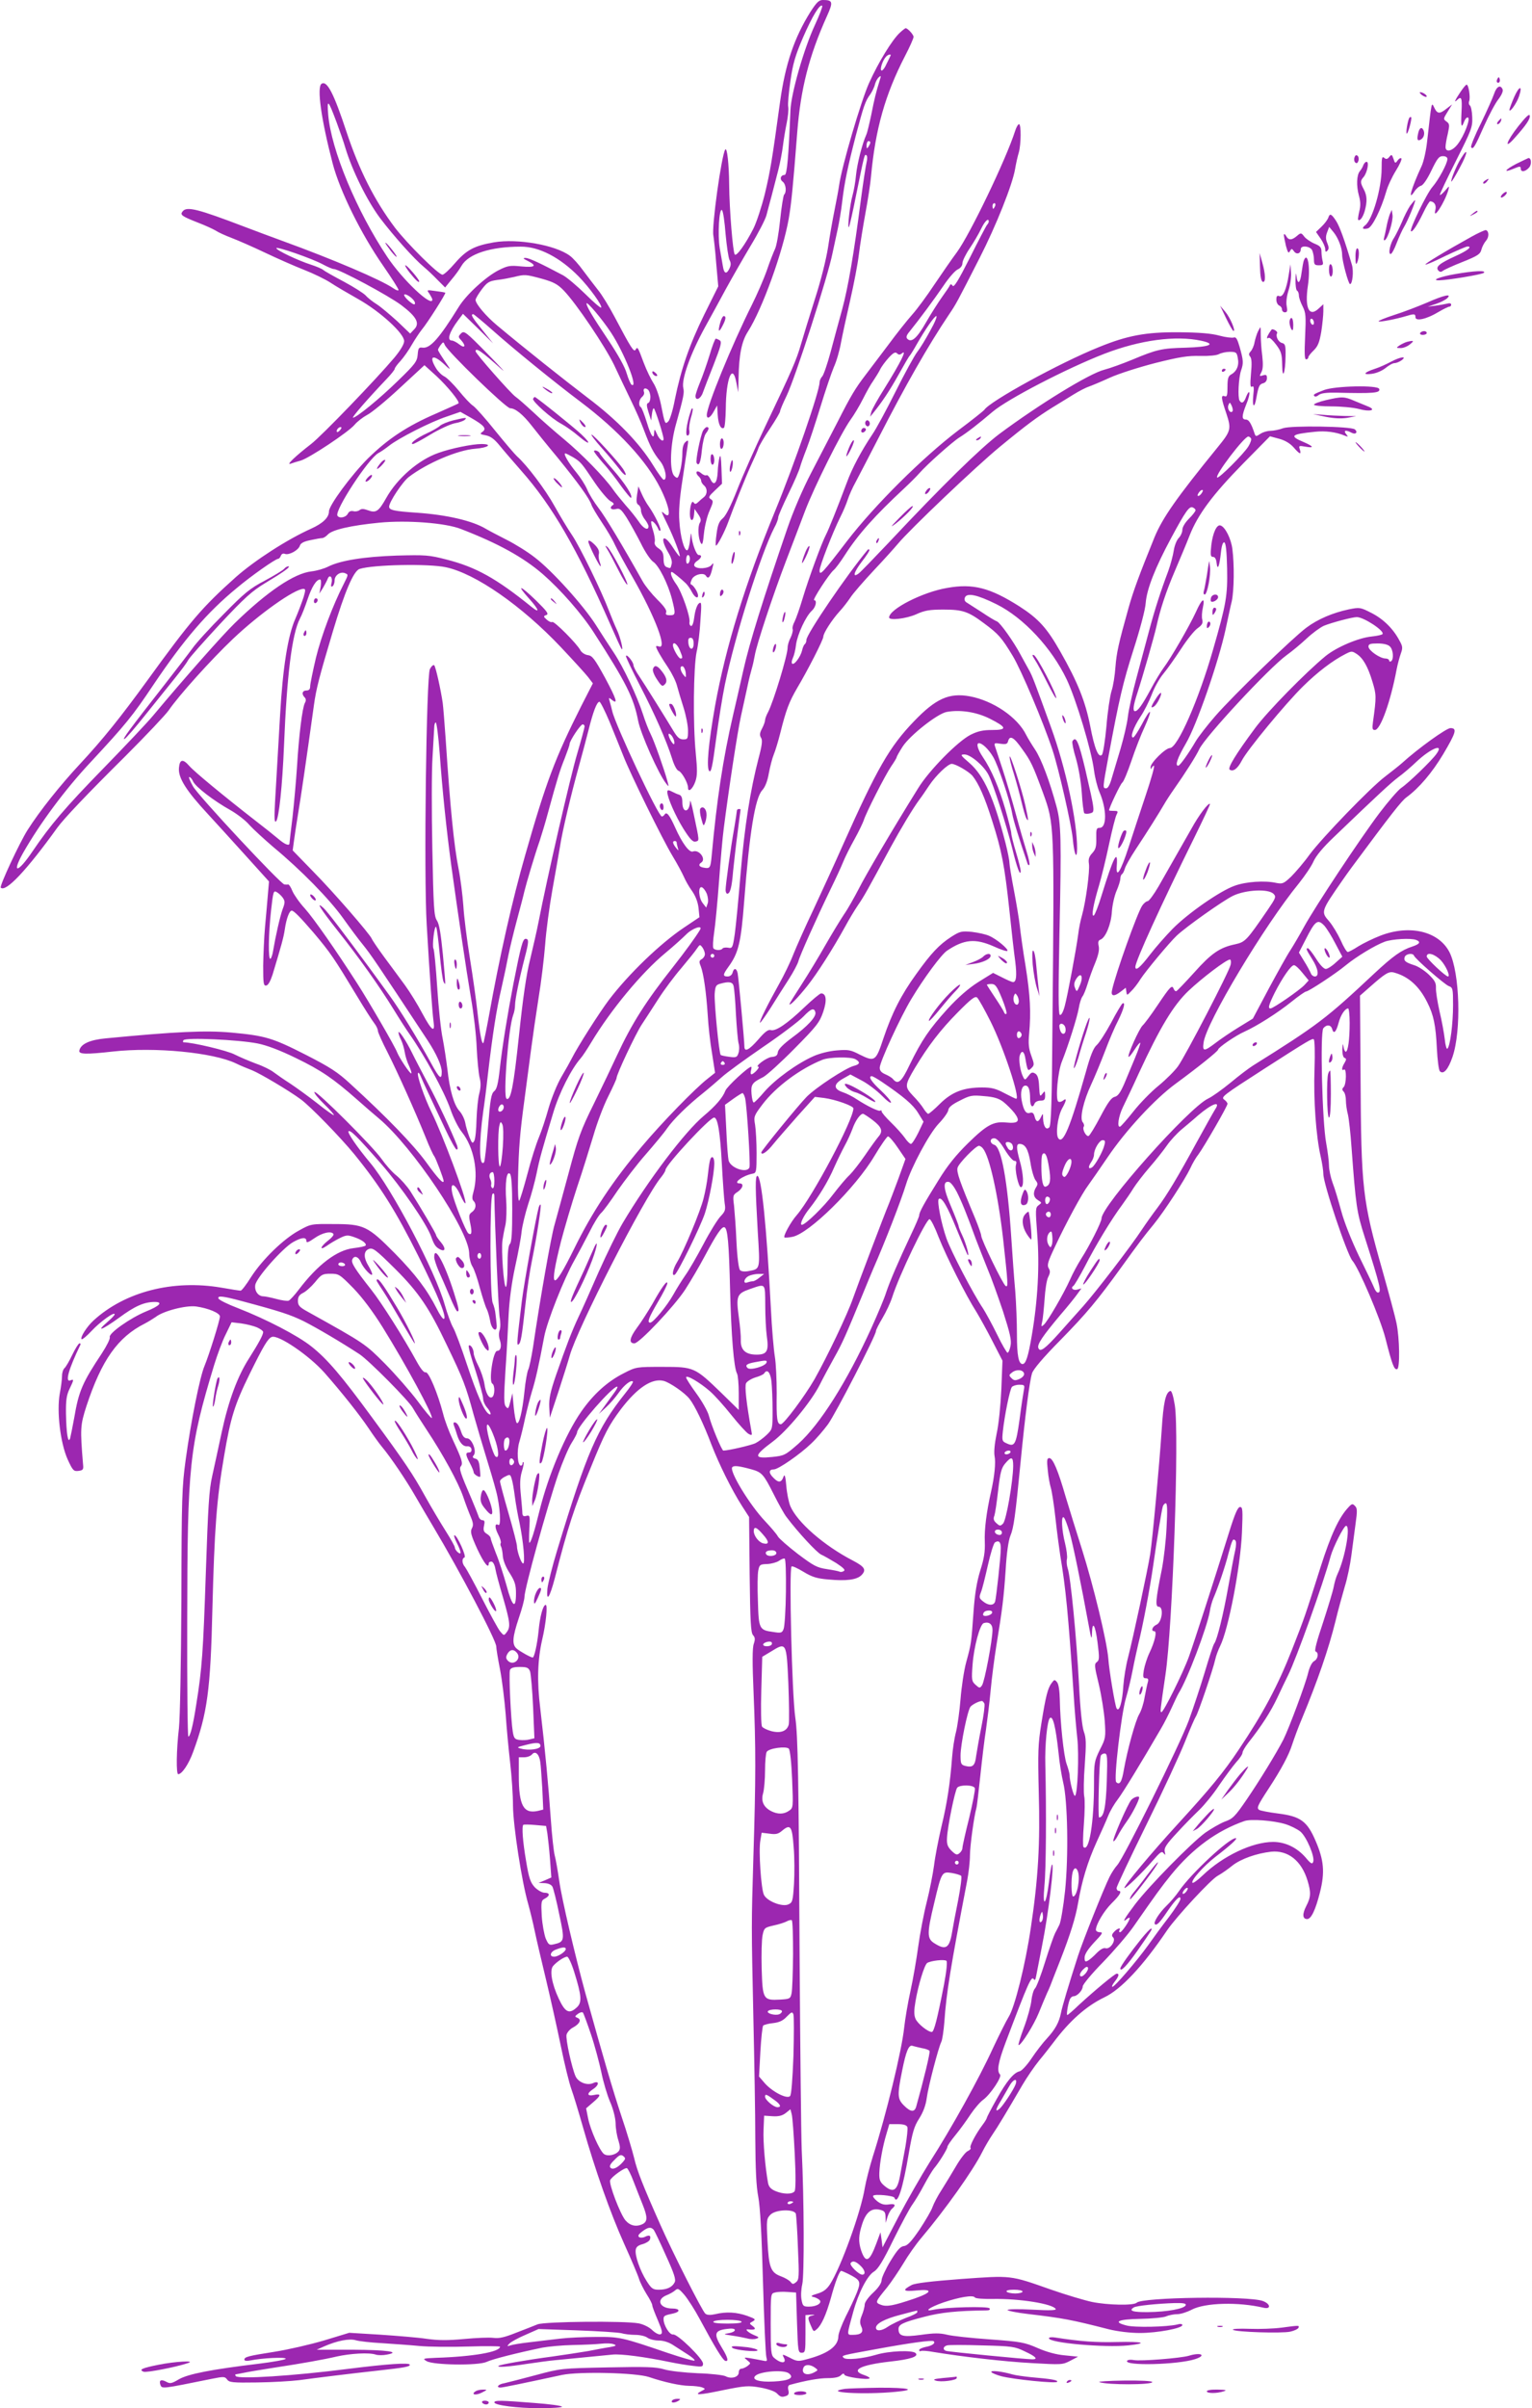 <?xml version="1.0" standalone="no"?>
<!DOCTYPE svg PUBLIC "-//W3C//DTD SVG 20010904//EN"
 "http://www.w3.org/TR/2001/REC-SVG-20010904/DTD/svg10.dtd">
<svg version="1.0" xmlns="http://www.w3.org/2000/svg"
 width="815pt" height="1280pt" viewBox="0 0 815 1280"
 preserveAspectRatio="xMidYMid meet">
<g transform="translate(0,1280) scale(0.1,-0.1)"
fill="#9c27b0" stroke="none">
<path d="M4312 12738 c-87 -139 -134 -278 -162 -478 -43 -314 -52 -368 -81
-490 -17 -68 -44 -151 -61 -185 -43 -84 -89 -148 -99 -138 -10 10 -29 240 -30
373 -1 109 -11 200 -21 185 -20 -32 -73 -412 -63 -457 2 -13 10 -78 15 -146
l11 -124 -75 -151 c-79 -161 -123 -289 -156 -451 -10 -55 -26 -106 -34 -115
-18 -18 -19 -17 -40 90 -9 44 -26 92 -40 113 -13 20 -37 69 -52 109 -31 84
-33 86 -43 68 -9 -14 -24 9 -111 174 -29 55 -69 120 -89 144 -19 24 -54 70
-78 102 -23 32 -55 68 -72 80 -77 57 -278 92 -403 71 -104 -18 -146 -40 -207
-110 -29 -34 -59 -62 -67 -62 -22 0 -188 165 -253 250 -109 145 -190 305 -258
510 -67 203 -103 273 -132 255 -27 -16 -2 -192 59 -425 38 -145 151 -374 268
-542 45 -65 82 -123 82 -129 0 -6 -12 -2 -28 9 -63 44 -321 154 -588 251 -60
22 -152 56 -204 76 -249 95 -306 109 -328 82 -16 -19 -6 -26 83 -61 39 -15 80
-34 93 -42 13 -9 51 -26 85 -39 34 -13 114 -48 177 -78 63 -30 156 -71 207
-91 51 -20 115 -51 142 -69 27 -18 94 -57 147 -87 117 -66 244 -182 244 -223
0 -16 -19 -48 -52 -88 -99 -117 -385 -414 -443 -459 -83 -64 -134 -113 -110
-105 11 4 36 12 55 17 45 13 253 151 286 190 14 17 44 40 66 52 23 11 101 75
174 143 l132 122 64 -58 c60 -56 126 -137 117 -145 -2 -2 -56 -26 -119 -54
-153 -66 -256 -134 -363 -239 -88 -88 -207 -249 -207 -281 0 -33 -33 -64 -95
-92 -127 -57 -299 -168 -400 -257 -178 -159 -241 -232 -470 -548 -144 -198
-237 -314 -359 -445 -107 -115 -214 -249 -279 -351 -42 -66 -151 -299 -143
-307 26 -26 137 91 301 319 35 48 154 174 362 380 111 111 214 220 230 243 54
79 225 269 342 380 140 133 328 266 375 266 12 0 12 -6 1 -44 -8 -24 -27 -76
-44 -115 -40 -90 -67 -263 -81 -511 -6 -102 -15 -257 -20 -345 -12 -194 -13
-232 -1 -220 15 18 33 186 42 405 15 370 42 589 84 671 10 18 28 64 41 103 23
68 47 106 67 106 5 0 6 -16 3 -37 l-7 -38 19 30 c10 17 21 38 25 48 10 27 28
10 21 -20 -5 -18 -3 -24 5 -19 6 4 11 18 11 31 0 27 30 48 54 39 20 -8 20 -7
-5 -57 -59 -115 -119 -275 -148 -392 -17 -72 -31 -141 -31 -153 0 -15 -6 -22
-20 -22 -22 0 -27 -19 -9 -37 7 -7 8 -17 1 -29 -14 -26 -32 -174 -42 -339 -5
-77 -16 -198 -24 -270 -9 -71 -16 -133 -16 -137 0 -16 -24 -7 -59 23 -20 17
-75 61 -122 97 -171 133 -325 260 -352 291 -34 39 -51 36 -55 -10 -5 -53 38
-121 155 -247 34 -37 121 -132 193 -212 l131 -145 -6 -70 c-3 -38 -10 -115
-15 -170 -5 -55 -9 -149 -10 -208 0 -96 2 -108 17 -105 10 2 22 24 33 58 47
155 59 199 65 240 8 56 24 100 37 100 11 0 46 -36 115 -116 92 -109 108 -133
232 -338 39 -65 80 -129 91 -143 11 -14 20 -32 20 -41 0 -8 23 -60 52 -116 53
-105 145 -309 204 -455 18 -46 38 -89 44 -96 8 -10 50 -120 50 -132 0 -19 -31
14 -93 100 -70 95 -206 236 -404 417 -67 62 -108 88 -235 153 -179 91 -216
102 -399 119 -136 12 -293 5 -667 -31 -85 -8 -133 -30 -140 -65 -4 -20 36 -21
178 -5 224 25 534 -5 655 -63 22 -11 61 -27 87 -37 42 -17 196 -108 258 -154
50 -36 213 -204 285 -292 139 -171 222 -304 340 -540 108 -217 156 -335 135
-335 -5 0 -22 24 -36 53 -51 101 -114 184 -224 296 -144 145 -164 155 -325
155 -119 1 -121 1 -184 -34 -82 -44 -195 -154 -255 -247 -25 -40 -50 -73 -56
-73 -5 0 -52 7 -102 16 -257 44 -513 -21 -681 -175 -35 -32 -72 -90 -63 -99 4
-3 28 17 54 45 44 47 122 104 122 87 0 -4 -17 -22 -37 -39 -67 -58 -31 -45 59
20 85 63 135 85 191 85 46 0 27 -21 -45 -50 -85 -35 -201 -117 -194 -137 3 -8
-16 -46 -42 -86 -103 -155 -123 -200 -147 -342 -9 -49 -19 -99 -22 -110 -11
-32 -20 26 -22 131 -1 71 3 99 19 132 24 50 24 53 4 45 -29 -11 -9 60 54 190
2 4 0 7 -5 7 -5 0 -22 -27 -38 -60 -16 -34 -35 -66 -42 -72 -7 -6 -13 -24 -13
-41 0 -16 -5 -59 -12 -94 -17 -95 3 -263 42 -350 27 -59 32 -64 57 -61 24 3
28 7 25 33 -16 193 -15 209 18 312 81 245 167 366 310 438 19 10 45 26 58 35
40 32 161 63 215 56 65 -9 127 -35 127 -53 0 -21 -59 -208 -82 -263 -24 -56
-71 -287 -100 -497 -20 -146 -22 -201 -23 -743 -2 -349 -7 -625 -13 -685 -14
-119 -15 -245 -4 -245 20 0 56 54 79 117 76 206 93 329 103 763 11 425 22 578
62 810 35 207 56 274 137 439 73 148 96 187 117 195 35 13 198 -98 280 -190
95 -108 186 -223 234 -294 24 -36 56 -81 72 -100 47 -56 130 -179 178 -263 25
-43 67 -115 94 -160 144 -241 336 -606 336 -638 0 -11 9 -66 20 -122 11 -56
24 -163 30 -237 5 -74 16 -191 24 -260 8 -69 15 -171 15 -227 1 -109 47 -406
81 -523 10 -36 26 -101 35 -145 9 -44 37 -162 61 -262 24 -100 59 -258 78
-350 19 -93 44 -195 56 -228 12 -33 39 -123 61 -200 65 -229 147 -460 219
-620 37 -82 73 -166 79 -186 6 -20 25 -57 41 -83 17 -26 30 -52 30 -59 0 -7
14 -43 30 -80 24 -57 26 -69 14 -74 -9 -3 -27 6 -44 22 -16 16 -47 31 -72 36
-74 14 -498 10 -538 -5 -19 -8 -71 -28 -115 -45 -60 -24 -90 -31 -120 -27 -22
3 -92 0 -156 -6 -87 -8 -136 -8 -200 1 -46 7 -158 16 -247 22 l-164 10 -135
-41 c-75 -22 -193 -49 -263 -60 -140 -22 -160 -27 -160 -42 0 -6 13 -8 32 -4
64 13 188 19 188 9 0 -5 -66 -17 -148 -27 -249 -30 -371 -54 -420 -82 -39 -23
-47 -25 -68 -13 -27 14 -39 8 -31 -16 9 -23 5 -23 272 31 65 13 71 13 83 -3
11 -16 30 -18 160 -16 81 1 181 7 222 12 87 12 283 36 420 51 145 16 170 21
170 31 0 13 -123 4 -330 -22 -289 -37 -585 -56 -596 -38 -3 5 -3 9 -1 9 2 0
29 5 58 11 30 6 95 16 144 24 152 23 269 44 337 60 72 16 172 22 207 10 13 -4
39 -4 59 0 77 14 3 25 -183 26 l-190 0 40 18 c69 30 134 43 169 32 17 -5 78
-12 136 -15 58 -4 148 -10 200 -15 52 -5 170 -6 263 -3 92 3 167 2 167 -1 0
-28 -146 -53 -340 -59 -71 -3 -74 -4 -50 -18 37 -21 273 -24 318 -4 31 15 163
48 297 76 33 6 106 13 163 14 57 1 124 4 150 7 26 3 56 2 67 -3 17 -6 13 -9
-20 -15 -22 -3 -74 -13 -115 -21 -41 -7 -127 -20 -190 -29 -137 -18 -281 -43
-288 -50 -10 -9 51 -5 153 11 55 8 120 17 145 19 144 14 270 26 308 30 42 5
173 -12 307 -40 39 -8 94 -17 123 -20 46 -6 52 -5 52 12 0 26 -136 159 -159
155 -19 -3 -51 49 -51 82 0 17 5 20 53 30 38 9 34 26 -6 26 -68 0 -89 48 -30
71 15 6 35 17 44 25 15 13 20 11 51 -25 18 -22 55 -79 81 -128 79 -147 121
-216 135 -221 20 -6 14 18 -18 70 -47 77 -40 94 42 101 39 3 35 -17 -4 -24
-32 -5 -31 -6 17 -13 28 -4 64 -11 80 -15 17 -5 39 -5 49 -1 16 5 15 8 -13 19
-33 14 -52 34 -30 30 36 -4 44 2 24 17 -20 15 -20 15 0 26 17 10 14 13 -30 29
-57 20 -112 23 -170 9 -27 -6 -44 -5 -53 3 -16 13 -174 325 -239 472 -93 209
-124 288 -139 353 -9 37 -39 139 -69 227 -46 139 -94 303 -192 655 -54 197
-125 499 -138 593 -8 56 -19 117 -24 135 -5 18 -15 106 -21 195 -12 172 -30
366 -56 587 -18 145 -14 258 10 364 21 88 30 186 19 186 -14 0 -31 -62 -38
-140 -7 -70 -23 -140 -31 -140 -10 0 -69 33 -86 48 -25 22 -22 60 12 162 17
49 30 99 30 112 0 43 119 474 180 653 23 66 55 141 71 166 16 25 29 50 29 56
0 29 187 243 213 243 5 0 -2 -15 -15 -32 -13 -18 -37 -51 -53 -73 l-29 -40 38
35 c21 19 51 54 67 77 29 41 65 70 76 60 3 -3 -16 -32 -42 -64 -149 -187 -202
-310 -361 -833 -26 -85 -49 -177 -52 -205 -6 -74 12 -47 39 55 71 277 101 369
193 593 73 180 94 220 159 307 87 114 166 167 229 150 34 -10 111 -63 136 -95
28 -35 76 -135 117 -244 41 -105 106 -237 162 -325 l38 -59 3 -306 c3 -248 6
-309 18 -322 11 -12 12 -22 4 -46 -8 -21 -8 -102 -1 -264 12 -287 12 -451 -1
-864 -11 -375 -11 -356 0 -870 5 -220 10 -504 10 -632 1 -163 5 -255 16 -310
10 -53 18 -200 25 -453 6 -206 14 -386 18 -399 6 -22 4 -23 -23 -17 -16 3 -45
9 -64 12 -34 5 -34 5 -15 -11 20 -16 20 -16 1 -31 -11 -8 -26 -14 -33 -14 -7
0 -13 -9 -13 -20 0 -25 -40 -36 -70 -20 -11 6 -78 14 -148 16 -70 3 -151 12
-180 21 -44 13 -96 14 -300 10 -246 -5 -248 -5 -382 -41 -74 -20 -150 -39
-167 -43 -32 -5 -47 -23 -20 -23 11 0 109 20 327 67 92 19 392 12 462 -11 83
-28 166 -46 214 -47 27 0 58 -4 69 -8 19 -8 19 -8 -4 -20 -43 -23 -14 -22 115
5 119 24 135 25 199 14 43 -8 77 -20 88 -31 19 -20 27 -22 51 -13 11 4 14 13
10 30 -4 16 -1 25 7 28 88 24 157 36 202 36 36 0 61 5 70 15 11 11 17 11 19 3
4 -12 124 -29 134 -19 3 3 -10 11 -28 17 -77 25 -23 54 137 72 109 12 154 27
136 45 -17 17 -142 12 -211 -9 -71 -21 -159 -29 -172 -16 -13 13 -14 12 177
47 169 31 295 49 302 41 11 -10 -8 -24 -42 -30 -19 -4 -35 -11 -35 -17 0 -6 4
-8 9 -5 4 3 35 1 67 -5 152 -25 374 -51 522 -59 159 -9 165 -9 205 12 l42 22
-70 7 c-46 4 -97 18 -145 39 -69 30 -89 34 -255 46 -99 7 -202 18 -228 25 -38
9 -68 9 -138 -1 -96 -13 -119 -7 -119 31 0 24 21 35 137 65 88 23 170 32 331
34 15 0 21 4 16 11 -7 12 -235 6 -296 -7 -58 -13 -25 12 50 38 86 29 159 41
168 27 3 -6 47 -9 97 -8 143 2 316 -26 333 -53 5 -8 -31 -9 -124 -4 -73 4
-132 3 -132 -2 0 -4 48 -14 108 -21 188 -22 234 -31 433 -82 47 -11 110 -19
163 -19 93 0 226 25 226 42 0 6 -11 8 -27 3 -56 -13 -228 -17 -271 -5 -74 19
-45 33 74 35 60 1 122 7 137 13 16 7 43 12 60 12 18 0 52 11 77 24 71 37 247
42 383 10 40 -9 36 21 -5 36 -76 28 -642 20 -671 -9 -16 -16 -154 -13 -238 4
-41 9 -139 38 -219 66 -219 77 -207 75 -476 56 -159 -12 -244 -22 -264 -32
-53 -28 -46 -36 26 -29 89 9 84 -10 -11 -43 -112 -38 -148 -45 -179 -33 -32
12 -30 15 33 92 23 29 62 87 87 128 24 41 67 102 95 135 127 150 275 358 324
456 15 30 40 72 55 94 27 39 75 119 159 263 23 39 63 98 89 130 26 31 60 75
76 96 86 115 174 193 271 240 89 42 206 167 335 358 50 72 231 268 268 288 20
11 56 36 79 55 45 35 127 64 205 73 90 9 162 -48 194 -154 19 -63 18 -87 -7
-135 -22 -43 -20 -69 5 -69 21 0 44 47 68 142 27 107 21 171 -23 273 -45 105
-80 131 -200 146 -48 6 -93 15 -100 19 -15 10 -10 22 51 115 66 101 107 177
125 235 10 30 32 91 51 135 83 200 142 370 179 520 13 55 36 137 49 182 14 44
29 119 35 165 6 45 16 120 22 166 10 71 10 86 -3 98 -12 13 -17 12 -35 -8 -50
-53 -93 -146 -147 -315 -85 -268 -84 -266 -153 -442 -76 -193 -153 -337 -282
-529 -81 -122 -156 -212 -318 -389 -147 -160 -298 -341 -291 -348 5 -6 94 80
150 145 40 46 49 53 58 40 10 -12 11 -11 6 9 -4 19 9 39 66 100 38 42 92 96
118 121 26 25 74 83 105 130 32 47 73 102 91 123 19 20 34 43 34 51 0 8 14 31
30 52 72 91 120 166 155 240 20 43 46 97 57 119 43 85 189 492 227 634 13 47
70 161 82 161 25 0 -5 -169 -45 -255 -8 -16 -17 -48 -21 -70 -4 -22 -30 -107
-57 -190 -33 -98 -47 -150 -39 -153 18 -6 13 -40 -8 -51 -12 -7 -24 -31 -32
-63 -14 -60 -101 -292 -131 -353 -38 -74 -127 -219 -196 -320 -61 -89 -73
-102 -116 -117 -26 -10 -72 -37 -104 -59 -76 -56 -298 -282 -373 -380 -58 -77
-73 -103 -44 -79 8 7 15 9 15 5 0 -14 -42 -75 -51 -75 -6 0 -7 5 -4 10 11 17
-11 11 -28 -8 -13 -14 -14 -21 -5 -30 16 -16 -17 -65 -41 -57 -11 3 -27 -6
-47 -26 -16 -17 -37 -35 -46 -40 -15 -8 -18 -5 -18 16 0 18 17 44 51 81 44 46
49 54 30 54 -11 0 -21 6 -21 13 1 30 43 100 84 141 44 43 57 66 36 66 -5 0
-10 7 -10 15 0 8 72 160 159 337 88 178 180 377 206 443 26 66 52 125 57 132
11 14 92 252 103 303 4 19 16 51 26 71 44 88 108 420 116 602 5 122 4 137 -10
137 -12 0 -27 -34 -58 -133 -82 -263 -189 -593 -214 -662 -31 -86 -135 -295
-146 -295 -8 0 -8 0 21 198 38 253 74 1278 50 1432 -8 50 -17 79 -24 77 -25
-8 -37 -62 -46 -208 -13 -193 -48 -573 -61 -659 -12 -78 -91 -445 -118 -550
-11 -41 -22 -109 -25 -150 -5 -86 -22 -144 -36 -120 -8 14 -40 203 -44 265 -8
94 -78 383 -140 580 -30 94 -69 220 -87 280 -41 142 -68 205 -87 205 -12 0
-14 -11 -8 -64 3 -35 11 -77 16 -93 5 -15 17 -89 25 -163 8 -74 20 -162 25
-195 30 -178 43 -315 71 -730 5 -88 15 -198 20 -243 10 -86 2 -299 -12 -307
-7 -5 -29 77 -29 113 -1 9 -8 35 -16 57 -15 42 -34 220 -36 343 -1 44 -6 79
-14 90 -13 16 -15 16 -29 -3 -21 -27 -32 -71 -55 -215 -18 -110 -19 -154 -14
-365 8 -273 -3 -462 -42 -720 -29 -198 -86 -425 -118 -475 -12 -19 -50 -95
-84 -167 -71 -156 -221 -426 -336 -605 -44 -70 -119 -201 -166 -290 l-85 -163
-5 40 -6 40 -23 -62 c-36 -96 -56 -104 -80 -34 -15 47 -14 80 6 141 20 61 48
85 93 75 25 -6 30 -11 31 -38 l1 -32 9 31 c5 17 16 37 24 44 24 20 17 29 -18
23 -23 -3 -39 1 -60 17 -15 12 -25 25 -22 29 6 11 109 1 113 -10 16 -42 45 48
77 238 19 110 28 141 55 183 21 33 35 70 40 108 8 62 62 267 77 298 6 10 13
60 17 109 10 150 33 290 121 748 8 42 15 103 15 135 0 51 22 209 34 251 3 9
12 86 21 171 9 85 22 196 30 245 7 50 19 144 25 210 6 66 20 172 30 235 33
200 40 261 50 407 5 88 15 156 25 180 18 43 26 101 55 398 23 235 46 417 60
465 6 21 58 83 153 179 138 141 194 208 322 385 93 129 121 166 173 229 57 70
164 235 194 297 11 25 31 59 44 75 30 41 154 255 154 268 0 5 -7 15 -17 22
-19 14 -10 21 217 167 235 151 250 159 259 154 5 -4 7 -69 4 -159 -6 -160 8
-357 33 -465 8 -35 14 -76 14 -92 0 -53 126 -426 154 -460 35 -40 149 -308
176 -412 36 -142 47 -171 63 -165 15 5 13 164 -4 245 -6 31 -40 156 -74 277
-107 377 -114 432 -117 1036 l-3 427 49 43 c88 78 105 88 135 79 75 -21 132
-73 174 -158 34 -67 45 -122 51 -246 3 -60 10 -114 16 -120 19 -19 44 9 67 76
48 140 39 448 -16 557 -57 111 -211 148 -367 88 -39 -15 -92 -41 -118 -57 -26
-17 -51 -30 -56 -30 -6 0 -23 28 -38 63 -16 34 -43 79 -61 100 -45 51 -44 53
70 217 13 19 36 51 50 70 213 287 264 352 291 372 67 49 136 130 196 230 68
115 75 138 38 138 -21 0 -171 -107 -260 -188 -17 -15 -57 -46 -88 -70 -79 -60
-333 -323 -401 -414 -30 -42 -75 -94 -98 -117 -40 -38 -46 -40 -79 -34 -61 14
-162 7 -222 -15 -77 -27 -248 -146 -330 -229 -37 -38 -91 -99 -120 -137 -52
-68 -78 -90 -78 -65 0 30 136 328 314 688 47 96 85 176 83 178 -8 8 -59 -59
-99 -132 -48 -84 -102 -179 -175 -307 -25 -43 -51 -78 -58 -78 -7 0 -20 -11
-29 -24 -27 -42 -140 -358 -160 -448 -8 -34 10 -37 47 -8 l26 20 3 -21 c3 -21
3 -21 26 3 13 12 36 42 50 65 29 44 151 191 192 230 50 47 246 186 300 212 67
32 188 38 215 10 15 -15 12 -22 -31 -85 -112 -163 -119 -171 -173 -183 -82
-17 -127 -48 -218 -150 -48 -53 -90 -97 -95 -99 -4 -2 -11 3 -14 12 -9 23 -18
14 -86 -87 -34 -51 -70 -99 -79 -107 -18 -16 -83 -160 -75 -167 3 -3 16 14 31
37 15 23 28 40 31 37 2 -2 -10 -37 -27 -78 -17 -41 -43 -103 -58 -139 -21 -48
-34 -66 -51 -70 -18 -4 -37 -31 -76 -105 -29 -55 -57 -101 -63 -103 -13 -4
-34 35 -26 49 4 5 2 16 -5 24 -17 21 3 111 45 201 20 43 53 123 74 178 21 56
52 129 70 163 30 61 40 100 22 89 -5 -4 -33 -50 -61 -104 -29 -53 -63 -106
-76 -117 -17 -15 -33 -54 -58 -145 -83 -293 -121 -385 -146 -350 -15 21 -4
113 20 158 24 43 26 59 5 42 -8 -6 -19 -9 -25 -5 -16 10 -3 161 20 215 32 80
81 234 89 282 4 25 13 53 19 61 7 8 19 39 28 68 9 30 27 80 41 113 16 40 22
67 18 87 -5 22 -2 31 10 35 27 11 56 82 60 148 2 33 13 83 24 109 12 27 21 57
21 67 0 10 4 21 9 24 5 3 11 16 15 29 3 13 29 59 58 103 61 92 125 194 151
239 9 16 33 53 52 80 60 85 119 178 135 213 30 65 372 433 465 500 28 20 75
59 106 88 31 29 72 59 92 68 42 17 151 46 175 46 37 0 148 -73 137 -90 -2 -4
-28 -10 -57 -13 -72 -7 -188 -57 -246 -104 -106 -87 -309 -294 -375 -383 -104
-140 -148 -213 -135 -221 19 -12 42 6 64 48 28 56 235 306 326 395 76 75 157
137 226 172 31 16 35 16 58 1 35 -22 61 -68 85 -148 21 -69 22 -79 3 -214 -5
-36 -3 -43 10 -43 30 0 84 152 116 323 5 26 15 63 22 83 11 30 10 39 -7 69
-33 63 -86 115 -149 147 -59 30 -62 31 -121 19 -85 -18 -165 -52 -225 -97 -74
-55 -390 -361 -484 -469 -43 -49 -90 -110 -105 -135 -36 -62 -84 -130 -93
-130 -19 0 -4 41 41 119 56 94 173 431 211 606 12 55 26 123 33 150 12 57 14
193 3 277 -7 55 -38 117 -63 125 -20 7 -41 -39 -49 -104 -6 -54 -4 -63 9 -63
10 0 17 -11 19 -32 5 -43 15 -20 23 55 4 38 11 57 18 54 8 -2 13 -46 15 -138
3 -146 -5 -190 -75 -433 -76 -265 -188 -520 -229 -522 -24 0 -104 -79 -103
-102 0 -10 3 -12 6 -4 2 6 8 12 12 12 5 0 -15 -71 -44 -157 -29 -87 -70 -211
-91 -276 -42 -129 -68 -171 -63 -99 7 95 -18 46 -80 -155 -17 -56 -36 -105
-42 -109 -15 -9 -3 58 28 161 13 44 37 142 53 218 16 75 34 146 40 157 9 18 8
20 -15 20 -14 0 -25 1 -25 3 0 14 61 141 70 147 7 4 29 57 49 116 20 60 52
142 71 182 18 40 31 75 27 78 -3 3 -22 -26 -42 -65 -21 -39 -42 -71 -47 -71
-17 0 1 52 38 109 20 29 47 83 61 119 13 36 41 86 62 111 21 25 63 85 94 132
31 48 70 97 87 109 25 18 30 27 26 46 -4 13 -2 42 3 64 13 60 -5 49 -37 -23
-34 -74 -134 -247 -172 -297 -14 -19 -46 -71 -69 -115 -45 -83 -68 -115 -83
-115 -13 0 -9 31 12 95 30 92 91 305 102 355 20 92 52 188 98 295 26 61 62
146 79 190 44 111 122 216 286 383 l141 143 48 -13 c31 -8 58 -24 77 -45 33
-38 43 -42 34 -12 -7 20 -5 21 29 15 49 -9 45 1 -8 24 -79 33 -69 42 59 55 56
6 112 -1 160 -21 18 -7 18 -6 6 9 -16 20 -1 23 29 7 22 -12 36 3 17 18 -21 16
-336 21 -381 6 -21 -8 -52 -14 -68 -14 -16 0 -40 -7 -53 -16 -23 -15 -25 -15
-31 2 -18 55 -31 74 -46 74 -23 0 -23 18 2 81 12 28 19 57 16 63 -2 6 -9 -4
-16 -21 -12 -34 -24 -41 -36 -22 -10 17 -5 120 8 159 14 40 13 54 -8 128 -12
41 -19 52 -30 48 -9 -3 -44 1 -77 10 -43 12 -109 17 -217 18 -174 1 -272 -17
-424 -79 -207 -83 -583 -289 -610 -334 -4 -5 -66 -55 -140 -110 -188 -143
-443 -396 -590 -587 -130 -170 -146 -187 -146 -156 0 23 69 200 109 281 16 31
34 74 41 96 7 22 26 65 43 95 16 30 71 136 122 235 141 275 263 489 374 654
38 56 42 64 163 301 86 168 174 388 188 471 5 30 14 70 20 89 12 43 13 150 1
150 -5 0 -15 -17 -21 -37 -49 -152 -239 -547 -309 -643 -27 -36 -80 -113 -120
-172 -39 -59 -92 -131 -118 -160 -26 -29 -84 -102 -129 -163 -45 -60 -100
-132 -121 -160 -52 -68 -76 -107 -148 -249 -34 -66 -97 -187 -139 -268 -46
-88 -96 -205 -127 -295 -129 -376 -202 -610 -234 -753 -19 -85 -44 -193 -55
-240 -54 -233 -87 -452 -114 -748 -6 -65 -9 -70 -41 -64 -26 4 -32 16 -15 27
29 18 -11 72 -44 59 -19 -7 -57 44 -94 127 -31 69 -46 87 -57 69 -3 -5 -10
-10 -14 -10 -19 0 -248 488 -264 560 -3 14 -9 36 -13 50 -7 23 -6 24 10 11 36
-29 26 2 -35 116 -56 102 -68 118 -92 121 -15 2 -32 13 -39 25 -18 35 -140
157 -150 151 -5 -3 -18 2 -29 12 -19 17 -19 19 -3 25 15 5 5 19 -55 78 -84 81
-107 88 -37 10 53 -59 61 -83 14 -45 -188 152 -296 212 -453 252 -93 24 -111
25 -265 21 -175 -6 -298 -26 -363 -58 -21 -11 -62 -23 -90 -26 -91 -10 -234
-106 -408 -275 -65 -63 -266 -290 -435 -492 -28 -34 -147 -160 -265 -281 -203
-208 -281 -300 -376 -440 -78 -116 -114 -122 -50 -8 89 156 223 337 361 484
185 199 221 243 332 409 163 242 286 385 443 514 77 65 207 156 221 156 4 0
11 7 14 16 4 10 12 14 22 10 21 -8 71 19 79 43 4 14 21 23 56 30 27 6 56 11
63 11 7 0 21 9 30 19 23 25 121 48 275 63 146 14 351 -1 434 -34 197 -76 331
-150 435 -240 93 -81 206 -209 271 -310 173 -268 212 -346 236 -470 13 -67
108 -282 149 -333 14 -19 15 -18 6 15 -18 65 -69 209 -88 247 -11 21 -30 70
-42 108 -32 98 -103 248 -154 325 -24 36 -67 102 -96 148 -67 105 -234 290
-325 359 -38 30 -106 72 -150 94 -43 22 -93 48 -110 58 -71 43 -208 75 -370
86 -119 8 -145 14 -145 32 0 25 72 133 105 158 97 74 260 143 353 150 69 5 95
25 33 25 -47 0 -162 -23 -228 -47 -105 -36 -220 -135 -279 -241 -40 -71 -54
-80 -97 -64 -22 8 -34 9 -44 1 -7 -6 -22 -9 -33 -6 -13 3 -24 -1 -30 -14 -11
-20 -45 -26 -55 -10 -16 28 165 304 218 333 12 6 38 24 57 39 49 39 221 127
307 155 l72 25 55 -31 c72 -41 86 -58 63 -75 -16 -11 -14 -13 18 -19 25 -5 45
-20 72 -53 21 -26 73 -86 115 -134 165 -186 297 -414 473 -814 31 -71 59 -132
62 -135 11 -10 -7 64 -26 104 -11 23 -29 68 -42 101 -39 103 -154 339 -196
401 -22 32 -64 102 -93 154 -48 87 -146 217 -200 265 -12 11 -64 72 -116 136
-51 64 -104 123 -117 132 -13 8 -47 44 -76 80 -29 35 -63 69 -77 76 -13 6 -33
25 -44 43 -41 67 -17 78 44 21 27 -26 34 -30 23 -13 -38 55 -57 85 -57 91 0 3
6 14 14 25 14 18 15 18 22 1 13 -34 326 -337 348 -337 27 0 67 -32 114 -92 20
-26 82 -103 138 -170 110 -135 169 -217 180 -250 3 -11 28 -53 54 -92 27 -40
59 -94 71 -121 13 -28 56 -107 96 -176 118 -207 185 -383 138 -365 -8 3 -15 3
-15 0 0 -10 28 -59 64 -112 20 -30 41 -72 47 -95 6 -23 22 -76 35 -117 13 -41
24 -96 24 -123 0 -44 -2 -47 -25 -47 -20 0 -32 11 -53 46 -39 65 -149 241
-183 292 -16 23 -29 49 -29 56 0 18 -39 65 -40 48 0 -6 33 -76 74 -155 79
-152 142 -295 172 -391 10 -33 25 -61 34 -63 16 -5 50 -64 50 -89 0 -29 25 -8
39 32 11 32 11 60 2 154 -15 149 -12 457 5 536 8 33 17 108 20 165 7 95 6 103
-9 91 -9 -8 -19 -37 -23 -68 -4 -34 -11 -53 -18 -51 -6 2 -10 11 -8 20 5 29
-41 161 -70 201 -25 34 -36 66 -24 66 5 0 49 -36 75 -61 9 -9 24 -30 33 -48
22 -40 44 -32 23 9 -8 15 -20 30 -26 32 -8 3 -7 10 1 28 11 26 63 39 75 20 12
-20 23 -9 33 33 9 35 9 39 -2 25 -15 -21 -81 -25 -92 -6 -4 7 2 18 14 26 24
16 29 32 9 32 -13 0 -36 63 -39 107 -1 16 -4 3 -7 -27 -3 -30 -10 -55 -16 -55
-16 0 -36 73 -41 155 -4 51 1 119 16 215 11 77 24 158 27 180 6 36 5 39 -10
26 -11 -9 -17 -29 -17 -60 0 -49 -14 -118 -25 -129 -4 -4 -13 2 -21 12 -23 33
-18 166 12 271 41 146 45 168 39 192 -11 46 37 181 115 323 29 52 79 144 112
205 33 60 92 163 132 230 40 66 77 138 83 160 6 22 18 69 28 105 9 36 25 97
35 135 10 39 21 97 25 130 4 33 13 87 20 121 7 34 11 73 8 87 -3 13 3 76 12
138 13 91 26 135 67 230 49 113 90 180 102 168 3 -3 -14 -48 -38 -100 -59
-126 -127 -364 -131 -454 -10 -247 -18 -345 -31 -345 -21 0 -28 -22 -11 -35
18 -13 23 -55 8 -70 -4 -6 -14 -66 -21 -135 -7 -69 -19 -137 -27 -153 -7 -15
-28 -67 -44 -115 -17 -48 -53 -130 -79 -182 -107 -214 -240 -538 -240 -586 0
-24 19 -15 37 19 l18 32 3 -50 c3 -50 17 -79 33 -69 5 3 9 49 10 102 1 160 36
246 56 140 l10 -53 2 75 c2 126 17 197 50 248 76 119 186 423 217 600 14 83
22 162 45 457 18 233 63 408 158 619 34 75 32 86 -21 86 -21 0 -33 -11 -66
-62z m-2521 -589 c17 -46 38 -106 46 -134 36 -120 115 -280 184 -373 72 -95
181 -217 234 -261 17 -14 49 -44 71 -67 l42 -42 34 42 c19 22 43 55 53 73 37
64 155 102 315 102 97 1 209 -57 309 -159 57 -58 128 -157 119 -165 -3 -3 -41
29 -84 72 -44 43 -97 88 -119 100 -117 62 -182 93 -200 92 -15 0 -12 -4 13
-16 51 -26 39 -36 -35 -29 -59 6 -72 4 -118 -19 -67 -33 -174 -130 -215 -197
-103 -166 -151 -220 -191 -216 -21 3 -24 -1 -27 -37 -3 -36 -13 -50 -104 -138
-98 -96 -222 -197 -240 -197 -9 0 80 102 180 207 23 24 42 48 42 53 0 5 14 24
31 42 16 18 44 57 60 86 17 29 41 65 53 80 31 37 129 192 125 196 -2 2 -26 6
-52 9 -48 7 -48 7 -32 -15 8 -13 15 -26 15 -30 0 -45 -159 105 -240 227 -163
244 -298 568 -314 755 -7 87 -1 82 45 -41z m3503 -444 c-4 -8 -8 -15 -10 -15
-2 0 -4 7 -4 15 0 8 4 15 10 15 5 0 7 -7 4 -15z m-1434 -149 c6 -64 15 -126
21 -138 8 -15 8 -27 0 -44 -15 -33 -29 -30 -35 9 -3 17 -11 61 -17 97 -12 72
-3 218 12 203 6 -6 14 -62 19 -127z m1400 66 c0 -4 -4 -12 -9 -17 -5 -6 -46
-84 -91 -174 -61 -121 -85 -160 -92 -150 -6 9 -11 10 -14 4 -2 -6 -21 -34 -42
-63 -20 -28 -59 -89 -86 -136 -48 -84 -77 -109 -99 -87 -8 8 -5 19 11 38 55
68 133 174 181 244 28 42 62 81 76 87 15 7 25 20 25 33 0 12 17 47 38 78 21
31 48 77 61 104 20 42 41 62 41 39z m-3541 -228 c24 -13 50 -24 57 -24 28 0
291 -141 359 -192 82 -62 100 -97 68 -129 l-21 -22 -69 66 c-39 35 -87 76
-109 90 -21 13 -48 34 -58 46 -11 12 -63 45 -115 73 -53 28 -103 56 -111 63
-8 7 -38 19 -65 28 -69 22 -185 77 -185 88 0 11 193 -56 249 -87z m1162 -75
c64 -18 85 -29 118 -63 66 -68 219 -295 268 -396 24 -52 64 -135 88 -185 24
-49 56 -121 70 -159 33 -88 51 -123 86 -166 28 -33 41 -100 20 -100 -5 0 -31
35 -57 78 -73 118 -191 240 -349 359 -126 96 -334 261 -480 383 -59 49 -115
115 -115 136 0 7 15 32 33 56 29 38 39 44 82 50 28 3 68 11 90 16 57 14 60 14
146 -9z m-681 -114 c7 -8 10 -18 6 -22 -7 -7 -56 36 -56 49 0 11 33 -6 50 -27z
m1050 -172 c70 -106 148 -301 110 -278 -5 3 -17 30 -26 60 -9 34 -48 103 -99
179 -84 125 -115 178 -115 193 1 14 81 -80 130 -154z m-683 12 c-55 67 -66 85
-49 85 4 -1 50 -39 102 -85 111 -99 334 -280 470 -382 199 -150 351 -314 423
-458 51 -102 61 -173 18 -132 -16 14 -14 9 21 -63 32 -66 69 -162 64 -167 -2
-2 -18 19 -36 47 -50 78 -73 56 -26 -25 16 -26 23 -50 19 -63 -6 -25 -5 -24
-27 -16 -11 4 -16 19 -16 44 0 30 -6 41 -26 55 -17 11 -24 23 -21 35 3 11 -2
38 -9 61 -8 23 -12 44 -9 48 7 6 30 -21 38 -43 2 -6 7 -9 10 -6 7 7 -30 84
-62 129 -12 16 -29 47 -38 68 l-17 38 -7 -45 c-5 -33 -3 -47 7 -53 8 -4 14
-18 14 -30 0 -12 9 -33 20 -47 11 -14 20 -31 20 -37 0 -26 -28 -12 -52 25 -14
20 -45 60 -70 87 -24 28 -55 66 -68 85 -45 64 -164 186 -259 265 -52 43 -126
108 -165 145 -39 36 -81 73 -93 81 -25 17 -213 230 -213 242 0 22 32 0 140
-97 25 -22 -10 15 -77 84 -115 117 -124 124 -140 108 -16 -16 -16 -19 0 -36
27 -30 21 -46 -9 -23 -15 12 -33 21 -40 21 -28 0 -14 45 34 109 l25 33 80 -78
80 -79 -56 70z m2382 -2 c-23 -43 -54 -94 -69 -113 -15 -19 -67 -114 -115
-210 -48 -96 -104 -200 -125 -230 -57 -85 -107 -178 -135 -255 -51 -136 -97
-250 -110 -275 -23 -43 -93 -234 -124 -337 -16 -54 -36 -111 -44 -127 -9 -16
-13 -34 -10 -41 2 -7 -3 -27 -11 -44 -9 -16 -16 -40 -16 -53 0 -41 -75 -287
-104 -343 -9 -16 -16 -36 -16 -43 0 -7 -7 -27 -16 -44 -13 -24 -14 -36 -5 -50
8 -13 5 -39 -14 -110 -43 -166 -74 -359 -95 -609 -11 -134 -25 -279 -31 -322
-11 -75 -13 -79 -36 -74 -13 2 -26 0 -29 -4 -7 -12 -41 -11 -49 1 -4 6 -2 43
4 83 6 39 18 162 26 272 8 110 19 236 25 280 27 213 74 519 92 600 11 49 26
119 34 155 7 35 18 78 23 95 5 16 12 48 16 70 9 57 97 322 167 505 33 85 78
205 101 265 48 126 191 413 241 483 19 26 49 76 67 112 18 36 42 79 54 95 11
17 28 43 36 59 7 16 29 45 47 65 24 26 35 32 44 23 8 -8 15 -9 25 -1 31 27 -3
-43 -92 -186 -35 -55 -66 -111 -70 -125 l-6 -25 18 22 c45 56 85 115 134 203
29 52 55 97 59 100 3 3 19 28 34 55 49 86 97 155 107 155 6 0 -8 -35 -32 -77z
m1441 -54 c83 -18 47 -33 -83 -37 -125 -3 -153 -9 -284 -64 -51 -21 -117 -45
-148 -53 -80 -20 -348 -185 -558 -341 -101 -76 -302 -272 -590 -579 -78 -82
-149 -156 -159 -163 -35 -26 -26 7 17 63 25 32 43 60 40 63 -3 3 -7 3 -8 1
-112 -134 -327 -450 -327 -480 0 -10 -4 -20 -9 -23 -4 -3 -11 -18 -14 -33 -8
-34 -43 -81 -53 -70 -4 4 -2 17 4 30 6 12 14 44 17 72 8 55 52 150 84 179 21
19 29 56 12 56 -11 0 80 140 104 160 9 7 36 43 59 79 72 112 161 211 317 356
30 28 66 64 80 80 39 45 176 167 213 190 39 24 101 72 176 136 80 68 397 232
596 309 190 73 378 98 514 69z m195 -93 c8 -38 -6 -70 -35 -86 -16 -9 -20 -21
-20 -66 0 -46 -3 -55 -15 -50 -21 8 -19 -10 9 -92 27 -82 25 -92 -46 -179
-220 -270 -293 -375 -336 -478 -82 -202 -113 -286 -138 -375 -54 -192 -64
-239 -70 -315 -3 -44 -12 -102 -21 -128 -8 -26 -21 -111 -27 -188 -7 -77 -18
-145 -24 -151 -18 -18 -39 31 -62 152 -26 132 -67 235 -160 398 -71 125 -116
174 -217 239 -156 99 -247 123 -385 98 -130 -22 -308 -113 -308 -157 0 -17 90
-7 144 17 46 21 72 25 145 25 102 0 132 -10 216 -73 77 -57 93 -75 153 -174
45 -75 162 -351 211 -499 33 -99 101 -399 108 -472 7 -81 22 -117 23 -54 1
145 -60 430 -139 647 -87 240 -99 272 -117 304 -11 19 -30 55 -44 80 -37 70
-109 171 -126 178 -9 3 -44 24 -78 47 -35 22 -71 46 -81 52 -13 7 -16 16 -12
28 11 27 66 15 169 -36 144 -72 293 -232 373 -400 50 -106 132 -378 145 -483
5 -38 18 -90 29 -115 39 -90 40 -190 1 -190 -17 0 -19 -7 -18 -55 1 -45 -3
-59 -21 -79 -18 -19 -22 -33 -18 -58 5 -37 -16 -198 -37 -273 -8 -27 -17 -72
-20 -100 -12 -89 -57 -328 -72 -383 -9 -33 -19 -50 -26 -46 -8 5 -8 124 -2
428 11 510 9 589 -16 681 -36 133 -80 250 -113 300 -18 27 -40 63 -48 79 -46
94 -176 182 -300 205 -110 20 -181 -12 -297 -133 -130 -135 -196 -250 -377
-655 -45 -102 -117 -258 -158 -346 -42 -88 -89 -194 -106 -236 -16 -42 -51
-114 -77 -160 -61 -109 -106 -200 -101 -205 2 -2 27 33 56 78 29 46 72 115 97
153 25 39 47 81 51 95 6 27 96 228 172 385 27 55 57 120 67 145 10 25 37 79
60 120 23 41 44 86 49 100 11 38 114 240 146 287 16 23 29 45 29 48 0 4 14 29
32 57 39 60 185 175 234 184 72 13 158 0 230 -36 91 -46 94 -60 12 -60 -48 0
-76 -6 -114 -25 -68 -34 -222 -190 -280 -285 -140 -225 -281 -465 -316 -535
-23 -44 -57 -105 -78 -135 -20 -30 -65 -104 -100 -165 -34 -60 -91 -154 -126
-208 -35 -54 -64 -100 -64 -104 0 -12 43 32 95 97 53 67 133 192 201 315 21
39 52 90 69 115 30 43 51 81 172 305 55 101 120 209 154 255 11 14 34 48 52
75 36 54 100 115 120 115 21 0 91 -41 110 -63 33 -41 65 -112 105 -239 51
-160 66 -236 92 -478 11 -107 25 -229 31 -271 9 -75 6 -109 -12 -109 -5 0 -31
11 -58 25 l-48 24 -79 -49 c-52 -33 -106 -80 -163 -142 -97 -107 -138 -167
-201 -296 -44 -93 -63 -109 -89 -78 -6 8 -25 19 -41 26 -21 9 -30 19 -30 35 0
30 110 269 168 365 66 110 159 236 190 257 91 61 150 66 248 23 37 -17 70 -28
73 -24 8 8 -57 63 -97 80 -17 8 -59 17 -92 21 -55 5 -63 3 -109 -26 -65 -42
-108 -88 -186 -197 -82 -113 -130 -209 -175 -342 -41 -124 -46 -127 -127 -87
-48 25 -61 27 -121 22 -40 -3 -92 -16 -125 -31 -86 -38 -202 -122 -260 -188
-27 -32 -53 -58 -57 -58 -5 0 -10 21 -12 46 -4 50 3 60 62 89 19 10 94 78 166
151 119 120 134 140 153 195 21 61 17 99 -11 99 -6 0 -46 -33 -89 -74 -92 -88
-153 -129 -179 -121 -13 4 -31 -9 -66 -50 -49 -56 -74 -69 -74 -37 0 30 -31
366 -36 390 -6 27 -20 29 -27 2 -3 -12 -14 -20 -26 -20 -27 0 -26 10 4 51 54
74 67 129 84 350 28 364 58 548 96 589 15 16 28 48 35 90 7 36 18 80 26 99 8
19 24 71 35 115 31 124 47 165 88 236 59 99 141 260 141 276 0 19 46 90 86
134 18 19 44 53 58 74 14 22 71 87 125 145 55 58 112 122 128 141 61 74 414
410 543 516 141 116 198 158 280 209 27 17 76 46 109 67 32 20 70 39 83 43 12
4 63 25 111 47 48 22 159 57 245 79 128 32 172 39 237 37 47 -1 88 3 100 10
11 6 37 12 57 12 34 0 38 -3 43 -34z m-3125 -206 c0 -16 -5 -30 -12 -32 -9 -3
-9 -15 2 -49 l14 -44 4 33 c2 17 6 32 10 32 6 0 52 -144 52 -163 0 -20 -23 -3
-35 26 -12 27 -14 28 -15 10 0 -44 -17 -22 -39 52 -13 42 -27 78 -32 81 -14 8
-10 40 6 54 9 7 14 19 11 26 -7 18 5 26 21 13 7 -6 13 -24 13 -39z m3096 -77
c-12 -12 -29 15 -21 34 7 17 8 16 18 -5 5 -12 7 -25 3 -29z m-4746 -98 c-7 -9
-15 -13 -17 -11 -7 7 7 26 19 26 6 0 6 -6 -2 -15z m4845 -45 c4 -6 -3 -25 -14
-43 -25 -40 -158 -173 -166 -165 -13 12 144 218 166 218 4 0 11 -5 14 -10z
m-3605 -101 c40 -25 42 -27 116 -137 31 -45 68 -88 82 -96 16 -8 21 -16 13
-20 -21 -13 -12 -28 14 -22 22 6 29 0 59 -46 18 -29 52 -90 75 -135 22 -46 52
-90 66 -99 30 -20 79 -117 100 -199 20 -79 19 -85 -11 -85 -20 0 -25 4 -20 16
4 10 -12 33 -47 67 -29 29 -64 72 -78 97 -105 187 -199 344 -235 390 -23 30
-51 75 -61 100 -11 25 -37 65 -57 89 -40 48 -71 101 -59 101 5 0 24 -10 43
-21z m3340 -194 c-7 -9 -15 -13 -18 -10 -3 2 1 11 8 20 7 9 15 13 18 10 3 -2
-1 -11 -8 -20z m-30 -87 c0 -6 -16 -26 -35 -45 -21 -21 -35 -45 -35 -59 0 -13
-9 -33 -19 -43 -11 -11 -23 -41 -27 -68 -4 -26 -17 -75 -29 -108 -41 -109 -73
-208 -104 -325 -17 -63 -47 -176 -67 -250 -20 -74 -40 -164 -44 -200 -4 -36
-22 -112 -39 -170 -18 -58 -38 -129 -47 -157 -9 -33 -20 -53 -29 -53 -20 0
-19 2 11 165 59 316 77 393 134 572 35 109 63 214 65 249 6 74 51 188 135 344
77 143 97 171 115 163 8 -3 15 -10 15 -15z m-2690 -257 c0 -11 -4 -23 -10 -26
-6 -4 -10 5 -10 19 0 14 5 26 10 26 6 0 10 -9 10 -19z m-1298 -46 c157 -33
404 -205 612 -425 65 -69 130 -140 144 -158 l26 -34 -62 -121 c-139 -276 -187
-403 -298 -792 -68 -236 -137 -542 -194 -860 -12 -66 -25 -127 -27 -135 -8
-21 -19 35 -33 160 -6 58 -24 186 -40 285 -16 99 -32 225 -35 280 -4 55 -15
145 -26 200 -24 121 -44 322 -68 685 -6 85 -13 173 -16 195 -11 74 -37 190
-45 199 -5 4 -15 -5 -23 -20 -19 -39 -33 -1092 -17 -1359 16 -275 30 -466 36
-512 10 -66 -9 -53 -59 40 -24 46 -66 114 -93 151 -27 36 -76 104 -110 149
-33 45 -63 89 -66 97 -10 25 -204 249 -316 362 l-105 108 7 52 c4 29 13 91 21
138 16 95 44 287 85 582 12 87 28 149 101 393 63 210 110 321 142 331 71 23
368 29 459 9z m1318 -406 c0 -38 -24 -35 -28 4 -2 19 1 27 12 27 11 0 16 -10
16 -31z m-74 -34 c17 -41 17 -45 4 -45 -10 0 -40 52 -40 70 0 23 22 8 36 -25z
m3778 19 c18 -17 22 -69 6 -79 -5 -3 -10 -1 -10 4 0 6 -9 11 -19 11 -29 0 -90
42 -91 63 0 14 9 17 49 17 32 0 55 -6 65 -16z m-3746 -140 c2 -28 2 -28 -13
-10 -18 24 -20 49 -2 44 6 -3 13 -18 15 -34z m-405 -261 c24 -60 57 -139 72
-178 37 -96 208 -444 263 -535 25 -41 51 -90 60 -110 8 -19 27 -53 43 -75 19
-27 31 -58 35 -90 l5 -50 -82 -55 c-127 -85 -295 -247 -400 -385 -51 -68 -166
-248 -197 -310 -8 -16 -33 -61 -55 -98 -23 -39 -52 -111 -68 -165 -15 -54 -38
-124 -52 -157 -14 -33 -42 -120 -61 -194 -20 -74 -39 -138 -44 -143 -5 -5 -8
48 -6 124 4 159 9 228 34 413 10 77 26 196 35 265 9 69 27 193 40 275 14 83
29 210 35 283 5 73 23 205 39 295 16 89 34 191 40 227 12 80 59 278 100 425
17 61 40 148 52 195 24 96 44 150 58 150 5 0 29 -48 54 -107z m-904 -165 c14
-198 36 -406 61 -593 37 -267 79 -552 105 -706 15 -85 29 -206 31 -269 3 -63
10 -133 15 -156 8 -29 7 -53 -1 -85 -7 -24 -13 -87 -15 -140 -1 -52 -6 -103
-12 -113 -9 -16 -12 -13 -26 21 -8 22 -19 56 -22 76 -4 20 -18 48 -30 61 -30
32 -53 113 -65 224 -6 48 -17 121 -25 162 -9 41 -22 163 -29 271 -7 108 -16
201 -20 207 -8 14 5 126 14 115 4 -4 12 -68 19 -142 7 -74 16 -142 21 -150 12
-20 12 -32 -4 147 -11 110 -19 161 -32 180 -15 23 -18 68 -24 382 -4 195 -4
414 1 485 4 72 8 142 9 158 0 15 4 27 8 27 5 0 14 -73 21 -162z m771 141 c0
-6 -18 -72 -40 -147 -36 -121 -160 -660 -205 -892 -9 -47 -30 -137 -45 -200
-20 -79 -38 -204 -59 -403 -29 -274 -44 -348 -66 -337 -20 10 10 378 35 445 6
15 10 38 10 53 0 29 21 133 51 250 23 87 23 102 5 102 -15 0 -25 -37 -65 -240
-30 -156 -59 -331 -72 -450 -9 -80 -16 -109 -30 -120 -16 -13 -21 -43 -33
-193 -8 -98 -17 -181 -21 -185 -26 -27 -28 101 -4 273 6 39 17 124 24 190 26
222 46 349 72 460 14 61 31 142 38 180 8 39 28 122 45 185 17 63 35 131 39
150 10 42 55 194 82 271 10 31 30 96 43 145 52 190 65 231 90 293 14 36 26 70
26 76 0 17 58 105 70 105 5 0 10 -5 10 -11z m470 -60 c6 -11 9 -25 7 -32 -2
-7 -11 3 -21 21 -9 17 -12 32 -7 32 6 0 15 -9 21 -21z m1859 -62 c45 -62 56
-85 110 -232 60 -166 60 -161 50 -1222 -3 -418 -7 -545 -17 -555 -17 -17 -31
5 -33 47 0 29 -1 29 -11 8 -14 -30 -26 -29 -34 2 -5 19 -11 24 -25 20 -21 -7
-34 13 -44 67 -8 43 1 78 20 78 17 0 25 -22 25 -71 0 -39 13 -52 24 -24 3 8
17 15 31 15 21 0 25 5 25 28 -1 25 -1 26 -15 8 -13 -17 -14 -13 -17 39 -2 43
-8 61 -21 69 -15 9 -21 7 -36 -13 -18 -23 -19 -23 -28 -5 -15 28 -25 92 -18
114 10 31 24 23 30 -17 11 -65 13 -69 32 -50 16 16 16 20 -1 67 -14 38 -16 65
-11 117 10 113 6 200 -19 358 -14 82 -27 179 -31 215 -4 36 -18 120 -31 188
-13 68 -24 134 -24 146 0 13 -9 58 -20 102 -63 244 -115 361 -193 429 -48 41
-50 45 -26 45 32 0 104 -61 128 -109 26 -51 95 -266 126 -390 25 -104 44 -153
45 -120 0 8 -11 53 -25 99 -14 46 -25 91 -25 100 0 10 -14 66 -31 126 -34 117
-75 214 -121 281 -27 40 -36 73 -20 73 18 0 52 -33 76 -74 27 -46 89 -232 101
-301 5 -32 41 -147 81 -264 2 -8 7 -11 10 -8 3 3 -3 34 -14 69 -11 35 -37 124
-57 198 -20 74 -52 182 -71 240 -19 58 -38 114 -41 124 -5 17 -2 18 29 13 30
-4 37 -2 41 14 9 33 31 21 76 -44z m2202 -25 c-26 -36 -148 -154 -187 -180
-17 -12 -69 -72 -116 -134 -102 -135 -338 -491 -400 -603 -24 -44 -57 -100
-73 -125 -17 -25 -68 -117 -115 -204 l-85 -160 -75 -46 c-41 -25 -97 -63 -123
-83 -62 -47 -71 -47 -64 2 14 106 322 620 507 846 31 39 66 90 77 115 13 30
51 76 108 130 245 235 304 289 345 320 25 18 68 55 95 81 78 73 150 101 106
41z m-6614 -145 c13 -29 111 -104 199 -153 35 -20 81 -55 101 -79 21 -23 79
-76 128 -118 145 -120 297 -275 370 -377 37 -52 84 -115 104 -139 45 -56 69
-91 346 -511 46 -70 75 -134 75 -167 0 -45 -12 -36 -56 45 -73 133 -167 286
-222 361 -30 42 -80 110 -110 151 -128 174 -221 296 -241 314 -44 40 -17 -4
74 -119 113 -142 222 -295 299 -420 30 -49 68 -108 83 -129 83 -118 185 -305
219 -401 15 -44 42 -99 61 -122 64 -80 90 -215 62 -317 -8 -27 -8 -41 0 -49
17 -17 13 -44 -8 -59 -17 -12 -18 -19 -9 -62 10 -48 7 -63 -10 -52 -13 8 -79
173 -87 219 -11 57 16 47 44 -15 13 -29 25 -48 27 -43 8 19 -122 366 -181 485
-37 75 -80 199 -71 207 3 3 8 -3 12 -13 4 -10 24 -55 45 -99 21 -44 60 -128
88 -187 28 -60 55 -108 60 -108 7 0 7 8 2 23 -30 76 -101 228 -154 327 -33 63
-72 137 -85 164 -30 62 -72 125 -72 108 0 -7 6 -25 14 -40 7 -15 16 -44 19
-64 3 -20 13 -53 23 -73 9 -20 15 -38 12 -40 -5 -6 -63 81 -75 111 -11 31
-151 271 -212 366 -115 179 -231 345 -279 399 -28 30 -57 72 -66 92 -8 21 -19
37 -23 36 -4 -1 -13 -1 -20 0 -20 2 -457 470 -486 521 -16 28 -25 50 -20 50 6
0 15 -11 20 -23z m2573 -326 c0 -5 3 -18 6 -28 5 -16 4 -16 -10 1 -18 23 -20
36 -6 36 6 0 10 -4 10 -9z m160 -271 c6 -16 9 -39 5 -51 l-8 -23 -18 23 c-23
28 -26 93 -5 85 8 -3 19 -18 26 -34z m-2256 -21 c13 -19 13 -26 -1 -63 -14
-40 -37 -142 -50 -219 -3 -21 -10 -40 -14 -43 -13 -8 -11 132 3 257 11 98 13
107 29 98 10 -5 25 -19 33 -30z m5543 -151 c11 -13 37 -54 57 -93 l37 -70 -36
-32 c-19 -18 -43 -33 -52 -33 -11 0 -32 23 -52 55 -19 30 -39 55 -43 55 -12 0
-10 -6 22 -57 33 -51 39 -93 15 -93 -9 0 -19 8 -22 18 -4 9 -19 38 -35 63
l-28 46 34 66 c53 105 66 115 103 75z m-3323 -20 c-24 -40 -78 -114 -144 -198
-144 -182 -219 -300 -298 -470 -24 -52 -79 -167 -122 -255 -71 -143 -85 -183
-135 -370 -31 -115 -65 -239 -75 -275 -18 -60 -78 -401 -114 -648 -9 -56 -20
-111 -26 -122 -5 -10 -15 -63 -20 -116 -11 -107 -29 -179 -41 -167 -5 5 -12
42 -16 83 l-7 75 -11 -44 c-9 -38 -12 -42 -24 -27 -11 13 -11 47 -2 193 7 98
14 232 17 298 4 76 16 167 34 250 16 72 32 157 35 190 4 33 20 98 35 145 16
47 36 121 45 165 15 75 29 124 88 320 32 107 96 233 146 290 10 11 35 49 56
84 104 173 268 371 395 476 40 33 89 77 109 97 34 35 92 54 75 26z m3810 -54
c26 -10 19 -22 -21 -35 -58 -19 -101 -49 -204 -145 -254 -238 -297 -271 -644
-488 -22 -14 -75 -54 -118 -90 -44 -36 -98 -75 -120 -85 -102 -48 -567 -570
-567 -637 0 -19 -63 -144 -108 -214 -19 -30 -46 -80 -59 -110 -33 -74 -121
-226 -141 -242 -13 -11 -14 -10 -8 16 4 15 9 69 13 120 3 50 11 103 19 118 11
22 12 32 3 47 -10 16 -5 34 32 112 60 129 146 287 178 329 14 19 61 87 104
150 96 142 251 309 360 389 120 88 227 174 227 182 0 11 93 75 141 96 66 30
174 98 250 159 37 30 72 54 77 54 13 0 158 95 212 140 55 45 155 106 207 125
39 14 139 20 167 9z m-3784 -75 c0 -10 -8 -22 -17 -27 -14 -8 -15 -14 -5 -38
15 -39 29 -137 37 -259 3 -55 13 -147 23 -204 l16 -103 -39 -31 c-66 -51 -245
-235 -350 -360 -157 -186 -266 -351 -361 -545 -116 -235 -136 -223 -69 42 19
72 57 201 85 286 29 85 67 209 87 275 19 66 54 159 79 208 24 48 44 92 44 97
0 20 100 232 133 283 19 29 59 90 89 137 30 47 85 121 123 165 37 44 75 91 83
104 15 22 16 22 29 5 7 -10 13 -26 13 -35z m50 -9 c0 -5 -4 -10 -10 -10 -5 0
-10 5 -10 10 0 6 5 10 10 10 6 0 10 -4 10 -10z m3722 1 c6 -17 162 -153 185
-162 22 -8 23 -14 23 -101 0 -98 -15 -217 -30 -232 -4 -4 -11 18 -14 50 -4 33
-16 100 -28 149 -11 50 -20 105 -19 124 1 27 -6 40 -38 71 -22 21 -57 44 -78
50 -47 15 -57 24 -50 44 7 17 43 22 49 7z m143 -25 c27 -29 52 -86 38 -86 -13
0 -113 94 -113 106 0 26 42 14 75 -20z m-1118 -23 c-7 -36 -240 -484 -280
-540 -17 -24 -63 -70 -103 -103 -41 -33 -101 -95 -134 -137 -34 -43 -66 -79
-71 -81 -18 -7 -9 55 15 104 13 27 52 108 85 181 113 244 183 360 264 437 72
68 201 166 220 166 5 0 7 -12 4 -27z m382 -44 l33 -40 -22 -24 c-26 -28 -167
-125 -181 -125 -15 0 -10 18 22 83 42 82 87 147 103 147 7 0 27 -18 45 -41z
m-1184 -65 c-16 -38 -17 -38 -26 -15 -7 17 -5 30 7 49 25 38 39 13 19 -34z
m-1842 -6 c3 -13 9 -79 12 -148 4 -69 10 -139 14 -155 5 -17 4 -41 -1 -54 -7
-21 -13 -23 -49 -18 -22 3 -43 7 -45 10 -9 8 -35 279 -32 325 3 40 7 47 28 53
49 14 68 10 73 -13z m1427 -64 c17 -42 28 -79 24 -82 -4 -4 -9 -1 -12 6 -2 8
-24 43 -48 79 -24 36 -44 67 -44 69 0 2 11 4 24 4 21 0 29 -11 56 -76z m90
-16 c0 -10 -5 -18 -10 -18 -15 0 -23 27 -16 47 6 15 8 15 16 3 6 -8 10 -23 10
-32z m-150 -108 c69 -138 159 -410 136 -410 -4 0 -32 14 -63 30 -45 24 -68 30
-118 30 -99 0 -161 -24 -224 -86 -30 -30 -58 -54 -63 -54 -4 0 -15 12 -25 28
-9 15 -34 46 -56 68 -45 48 -45 55 11 149 69 115 135 201 225 292 73 74 94 90
105 81 8 -7 40 -64 72 -128z m-932 48 c4 -23 -42 -73 -124 -133 -47 -35 -74
-62 -76 -77 -2 -18 -10 -24 -34 -26 -27 -3 -92 -52 -69 -52 4 0 0 -9 -10 -20
-10 -11 -22 -20 -27 -20 -5 0 -6 9 -3 20 3 11 4 20 1 20 -15 0 -129 -105 -137
-127 -14 -37 -52 -81 -114 -133 -101 -84 -297 -343 -432 -570 -28 -47 -85
-164 -128 -260 -42 -96 -90 -204 -107 -239 -36 -76 -66 -155 -120 -310 -31
-90 -38 -126 -36 -170 l3 -56 48 145 c26 80 52 163 58 185 39 142 396 840 486
948 13 16 23 33 23 38 0 26 235 279 259 279 19 0 32 -77 41 -245 5 -93 12
-188 15 -210 6 -35 3 -44 -22 -70 -16 -17 -57 -83 -91 -148 -34 -64 -77 -139
-96 -165 -18 -26 -47 -72 -64 -103 -33 -59 -107 -149 -123 -149 -18 0 -8 26
41 110 28 47 50 91 50 99 0 20 -30 -21 -79 -109 -24 -41 -61 -99 -83 -128 -39
-53 -44 -82 -13 -82 26 0 211 196 269 284 29 45 77 126 106 181 62 116 90 157
104 152 17 -6 24 -84 30 -334 6 -240 20 -414 37 -444 5 -10 9 -57 9 -105 l0
-88 -92 90 c-142 137 -145 139 -314 139 -139 0 -140 0 -206 -34 -87 -44 -162
-112 -226 -204 -83 -119 -174 -335 -221 -523 -29 -119 -47 -174 -55 -174 -2 0
-2 33 0 74 4 70 3 74 -16 69 -15 -4 -20 0 -21 13 0 11 -4 54 -8 97 -6 58 -5
91 5 125 8 25 12 48 9 50 -3 3 -5 0 -5 -6 0 -7 -4 -12 -9 -12 -18 0 -23 79 -8
127 8 27 22 84 31 128 10 44 26 107 36 140 18 57 36 135 65 290 15 81 106 310
160 405 20 36 56 103 80 150 23 47 52 94 64 104 11 10 50 63 86 117 37 53 104
141 150 193 46 53 98 115 114 139 33 47 109 122 191 187 30 24 75 63 100 85
25 23 123 94 219 160 96 65 192 138 215 162 41 43 58 49 64 21z m2842 -55 c0
-89 -9 -153 -21 -153 -4 0 -10 12 -12 28 -3 19 -4 15 -6 -15 0 -25 4 -43 12
-46 10 -3 10 -9 0 -26 -16 -25 -17 -45 -3 -36 14 9 13 -78 -2 -93 -9 -9 -9
-15 0 -24 7 -7 12 -28 12 -47 0 -20 5 -54 11 -76 5 -22 14 -101 19 -175 23
-309 27 -341 70 -475 84 -263 91 -295 70 -295 -6 0 -15 12 -21 28 -6 15 -42
90 -80 167 -41 86 -78 179 -94 239 -15 55 -35 123 -46 150 -10 28 -19 69 -19
91 0 22 -7 76 -15 120 -21 112 -33 588 -15 610 17 21 41 19 47 -5 8 -28 21
-16 34 33 11 42 34 77 51 77 4 0 8 -35 8 -77z m-1512 -27 c6 -31 -16 -43 -27
-15 -5 13 -7 28 -4 32 8 13 28 2 31 -17z m-233 -36 c0 -7 -6 -15 -12 -17 -8
-3 -13 4 -13 17 0 13 5 20 13 18 6 -3 12 -11 12 -18z m-4065 -46 c50 -10 119
-36 205 -78 134 -65 198 -109 322 -218 39 -35 93 -81 119 -103 178 -149 476
-592 480 -715 0 -25 8 -57 17 -71 9 -13 27 -65 40 -115 14 -50 30 -101 37
-113 6 -12 14 -41 18 -64 8 -47 39 -62 34 -17 -1 14 -4 39 -6 55 -1 17 -8 44
-15 60 -15 37 -16 564 -1 579 7 7 10 1 10 -14 2 -146 22 -605 28 -641 5 -25 5
-56 0 -69 -5 -14 -5 -35 1 -52 11 -32 5 -58 -14 -58 -22 0 -46 -162 -26 -174
15 -9 14 -63 -1 -72 -16 -10 -34 20 -41 71 -4 25 -18 67 -32 95 -14 27 -25 57
-25 67 0 23 -17 49 -26 41 -4 -4 12 -63 35 -131 22 -69 41 -136 41 -149 0 -14
9 -35 20 -48 21 -24 27 -46 10 -35 -24 15 -63 103 -115 260 -31 94 -65 184
-75 200 -10 17 -30 71 -44 120 -50 178 -281 617 -397 755 -68 81 -122 160
-115 167 9 9 45 -26 173 -172 108 -124 242 -318 267 -388 15 -42 23 -55 46
-67 30 -16 33 5 5 38 -14 16 -25 33 -25 37 0 8 -79 142 -136 232 -18 28 -52
66 -75 85 -23 18 -58 58 -79 88 -46 66 -347 366 -357 356 -4 -4 18 -32 50 -63
32 -31 56 -58 53 -60 -2 -2 -41 25 -87 62 -46 36 -111 83 -144 105 -33 21 -73
49 -89 61 -15 12 -57 33 -92 45 -35 13 -87 35 -115 49 -39 21 -226 65 -272 65
-4 0 -5 5 -1 11 9 16 292 3 394 -17z m3181 -84 c27 -15 24 -27 -8 -35 -44 -11
-204 -116 -252 -165 -45 -46 -241 -286 -241 -295 0 -18 31 2 63 43 21 26 80
93 130 150 l92 102 50 -6 c60 -8 155 -42 155 -55 0 -61 -218 -471 -301 -567
-32 -36 -73 -111 -66 -119 3 -2 22 -1 42 3 88 16 336 260 437 430 34 57 67
104 72 104 6 0 30 -27 52 -60 l41 -60 -37 -103 c-21 -56 -43 -115 -50 -132
-28 -67 -164 -426 -192 -505 -30 -87 -138 -312 -205 -431 -52 -90 -163 -239
-179 -239 -20 0 -24 27 -22 165 0 72 -4 160 -10 195 -6 36 -16 151 -21 255
-23 440 -50 705 -72 705 -12 0 -11 -64 2 -294 13 -208 14 -200 -49 -212 -21
-4 -38 -2 -45 5 -7 7 -15 66 -19 149 -3 75 -10 162 -13 194 -7 53 -6 57 19 73
28 19 35 45 11 45 -40 0 16 42 70 52 18 3 20 11 20 108 0 58 -4 126 -8 151 -8
45 -6 49 40 110 71 93 200 189 318 236 37 15 150 17 176 3z m-696 -20 c3 -5
-1 -10 -10 -10 -9 0 -13 5 -10 10 3 6 8 10 10 10 2 0 7 -4 10 -10z m837 -174
c26 -27 48 -43 48 -35 0 7 -25 36 -55 64 -50 46 -68 75 -47 75 4 0 28 -13 53
-30 115 -78 166 -121 193 -165 l29 -47 -28 -59 c-16 -32 -33 -59 -39 -59 -6 0
-21 15 -33 33 -13 18 -45 54 -73 81 -27 26 -50 53 -50 59 0 6 -3 8 -6 4 -7 -7
-69 23 -126 60 -20 14 -54 31 -75 38 -50 17 -50 43 2 72 l39 22 60 -32 c33
-17 81 -54 108 -81z m-728 -13 c10 -48 29 -351 23 -368 -13 -33 -100 -4 -111
37 -3 13 -9 84 -12 159 l-7 137 43 31 c24 17 46 31 50 31 4 0 10 -12 14 -27z
m1373 -19 c18 -14 45 -41 60 -60 33 -44 21 -57 -47 -50 -66 6 -102 -14 -201
-111 -63 -62 -108 -117 -157 -197 -76 -122 -102 -169 -102 -186 0 -6 -20 -53
-44 -103 -67 -142 -112 -247 -132 -307 -9 -30 -45 -115 -79 -190 -129 -283
-272 -510 -388 -614 -70 -61 -74 -63 -139 -70 -100 -10 -100 5 2 81 77 57 205
212 251 303 18 36 53 101 77 144 44 78 62 120 149 331 25 61 51 124 58 140 63
143 148 362 175 450 28 92 123 269 173 322 28 29 51 62 52 73 1 14 20 30 61
50 54 28 65 30 129 24 53 -4 78 -12 102 -30z m-2657 -28 c0 -16 -18 -31 -27
-22 -8 8 5 36 17 36 5 0 10 -6 10 -14z m3784 -13 c-10 -16 -53 -93 -97 -173
-102 -187 -159 -282 -210 -350 -23 -30 -60 -82 -82 -115 -59 -90 -247 -334
-313 -408 -31 -35 -88 -98 -125 -140 -78 -87 -104 -106 -113 -82 -8 19 23 64
117 176 39 45 80 96 91 112 l21 29 -21 -6 c-22 -7 -39 8 -22 19 6 4 33 50 61
103 57 112 144 255 198 327 20 28 48 68 61 90 14 22 52 72 85 110 34 39 75 91
93 117 18 26 53 64 78 85 25 21 65 54 87 74 75 64 124 81 91 32z m-1822 -56
c50 -38 57 -60 30 -90 -10 -12 -42 -56 -70 -97 -28 -41 -65 -88 -82 -105 -18
-16 -57 -63 -87 -102 -49 -66 -149 -163 -167 -163 -14 0 7 45 39 85 50 63 101
146 133 221 17 38 42 89 56 115 14 25 32 65 41 89 15 43 41 80 56 80 4 0 27
-15 51 -33z m-1967 -143 c-4 -57 -11 -104 -16 -104 -10 0 -12 183 -2 219 5 20
7 21 15 6 6 -10 7 -59 3 -121z m2670 -14 c20 -33 43 -60 51 -60 11 0 13 -6 9
-21 -8 -24 13 -119 26 -119 18 0 14 72 -7 144 -17 62 -18 86 -1 86 31 0 47
-27 59 -100 6 -41 19 -83 27 -93 12 -15 13 -22 3 -37 -18 -29 -15 -54 10 -69
21 -13 21 -14 3 -27 -17 -13 -17 -22 -7 -156 13 -163 3 -350 -29 -536 -19
-113 -32 -152 -49 -152 -21 0 -30 45 -30 155 0 64 -4 169 -9 233 -6 64 -15
191 -21 282 -20 306 -53 483 -90 495 -26 8 -26 35 -1 35 13 0 32 -20 56 -60z
m530 23 c-7 -32 -50 -109 -66 -118 -19 -12 -21 3 -5 27 9 12 16 31 16 41 0 29
29 77 46 77 13 0 15 -6 9 -27z m-489 2 c10 -25 -7 -40 -23 -20 -7 11 -13 22
-13 27 0 14 30 9 36 -7z m-157 -19 c35 -42 80 -244 107 -477 27 -244 28 -263
14 -254 -15 9 -130 246 -130 267 0 8 -15 50 -33 94 -81 193 -99 244 -93 267 6
24 97 117 114 117 5 0 15 -6 21 -14z m351 -98 c12 -70 8 -97 -17 -105 -15 -5
-23 32 -23 110 0 51 3 67 14 67 10 0 18 -22 26 -72z m120 27 c0 -28 -29 -87
-40 -80 -13 8 -13 19 4 60 15 36 36 47 36 20z m-3070 -101 c0 -29 -4 -43 -11
-39 -5 4 -8 12 -6 18 2 7 0 20 -5 30 -9 18 -3 37 13 37 5 0 9 -21 9 -46z m95
-149 c0 -126 -3 -177 -12 -186 -9 -9 -13 -48 -13 -121 0 -59 -4 -108 -9 -108
-11 0 -25 194 -18 247 3 21 10 58 16 83 5 25 7 82 4 126 -7 97 2 163 20 145 8
-8 12 -66 12 -186z m2365 90 c26 -52 52 -115 101 -250 17 -44 45 -116 63 -160
19 -44 55 -145 82 -225 37 -116 46 -153 40 -183 -4 -20 -11 -37 -16 -37 -4 0
-30 44 -56 98 -26 53 -60 115 -74 137 -53 78 -172 307 -195 373 -28 80 -51
199 -41 209 15 15 46 -38 96 -162 29 -71 55 -132 58 -135 11 -11 -9 62 -28
102 -11 23 -20 46 -20 50 0 5 -18 52 -40 104 -42 97 -45 138 -12 132 10 -2 28
-26 42 -53z m493 -31 c8 -8 -3 -34 -14 -34 -5 0 -9 9 -9 20 0 19 11 26 23 14z
m7 -89 c0 -8 -4 -15 -9 -15 -13 0 -22 16 -14 24 11 11 23 6 23 -9z m-596 -122
c40 -101 144 -308 201 -397 17 -28 56 -98 85 -155 l53 -103 -6 -152 c-4 -87
-14 -187 -25 -236 -11 -53 -15 -98 -11 -119 7 -34 0 -107 -19 -191 -24 -106
-36 -200 -33 -265 2 -54 -4 -89 -24 -152 -18 -59 -29 -121 -36 -220 -12 -169
-12 -169 -39 -268 -12 -44 -25 -132 -30 -195 -5 -63 -16 -142 -24 -175 -9 -33
-18 -94 -21 -135 -10 -134 -26 -243 -57 -370 -16 -69 -34 -161 -39 -205 -6
-44 -23 -132 -39 -195 -16 -63 -36 -169 -45 -235 -9 -66 -27 -172 -41 -235
-14 -63 -29 -152 -34 -198 -13 -122 -95 -460 -166 -682 -18 -58 -37 -133 -43
-167 -20 -128 -129 -428 -186 -515 -18 -27 -36 -40 -67 -49 -31 -9 -37 -14
-23 -17 11 -2 26 -9 33 -15 20 -16 -12 -37 -54 -37 -30 0 -34 3 -40 37 -4 20
-2 57 4 82 11 47 10 446 -3 716 -3 77 -8 529 -11 1005 -5 968 -9 1196 -23
1290 -18 121 -34 790 -20 804 3 4 32 -9 63 -28 46 -28 72 -36 132 -41 96 -9
152 -2 177 23 27 28 18 44 -45 77 -155 80 -298 205 -334 291 -8 20 -18 68 -21
107 -4 49 -9 64 -14 50 -12 -34 -27 -36 -54 -8 -27 26 -26 45 2 45 23 0 139
80 198 137 28 26 68 73 90 103 41 57 255 472 255 495 0 7 16 38 35 70 19 32
42 81 51 109 37 117 181 416 199 416 7 0 29 -44 49 -97z m601 -41 c-5 -14 -7
-14 -15 -2 -14 21 -12 54 3 69 10 10 13 6 15 -19 2 -18 1 -39 -3 -48z m-3821
59 c3 -5 -10 -21 -29 -35 -41 -32 -48 -56 -7 -28 15 11 45 29 67 40 36 18 44
19 78 7 42 -14 69 -34 62 -45 -2 -4 -31 -10 -64 -14 -89 -10 -191 -88 -292
-221 -22 -29 -46 -55 -53 -58 -7 -3 -37 1 -66 9 -30 8 -61 14 -69 14 -27 0
-48 28 -43 60 5 38 146 197 201 228 46 26 71 28 71 6 0 -11 10 -8 43 15 41 29
90 40 101 22z m331 -188 c122 -122 178 -204 272 -402 88 -182 101 -217 143
-371 18 -63 47 -162 65 -220 18 -58 43 -141 54 -184 22 -82 28 -192 12 -181
-19 11 -20 -13 -1 -50 11 -21 17 -42 14 -46 -3 -5 -2 -14 2 -20 3 -6 8 -29 9
-51 2 -23 17 -60 37 -90 27 -43 33 -62 33 -107 0 -88 -20 -72 -50 41 -16 57
-41 135 -57 173 -15 39 -28 75 -28 80 0 6 -9 16 -21 23 -16 10 -19 19 -14 43
5 22 3 29 -9 29 -8 0 -18 10 -21 23 -4 12 -20 51 -35 87 -62 143 -69 165 -58
177 12 15 5 37 -42 138 -21 44 -45 108 -53 142 -28 107 -77 225 -93 219 -8 -3
-25 17 -47 57 -70 128 -188 314 -242 382 -86 109 -108 143 -101 160 9 24 33
17 46 -14 13 -32 60 -81 60 -63 0 6 -9 26 -20 44 -25 41 -26 74 -3 87 25 13
37 4 148 -106z m455 72 c0 -8 -4 -15 -10 -15 -5 0 -10 7 -10 15 0 8 5 15 10
15 6 0 10 -7 10 -15z m-725 -45 c3 -5 -3 -10 -14 -10 -12 0 -21 5 -21 10 0 6
6 10 14 10 8 0 18 -4 21 -10z m45 -127 c49 -51 103 -123 156 -208 125 -201
271 -471 261 -482 -3 -2 -37 38 -75 90 -39 52 -117 141 -174 199 -106 106
-105 106 -407 274 -48 26 -56 35 -56 60 0 21 7 32 27 42 15 7 44 33 64 57 33
41 40 45 82 45 45 0 49 -3 122 -77z m2161 57 c-13 -11 -29 -20 -36 -20 -7 0
-20 -3 -29 -6 -25 -10 -19 21 7 34 12 6 36 11 52 11 l30 0 -24 -19z m30 -147
c0 -60 4 -133 8 -163 12 -81 2 -100 -54 -100 -59 0 -86 25 -84 78 1 20 -4 73
-10 117 -16 116 -12 129 57 153 87 30 82 35 83 -85z m-2786 22 c206 -55 258
-72 330 -107 73 -37 200 -112 298 -176 51 -34 265 -250 284 -287 9 -16 42 -68
73 -115 85 -128 167 -277 194 -355 13 -39 32 -88 41 -109 13 -31 14 -44 5 -60
-9 -18 -4 -36 29 -109 36 -76 61 -108 61 -77 0 6 6 10 14 10 8 0 17 -15 21
-37 3 -20 22 -90 41 -154 38 -132 41 -157 19 -185 -14 -19 -15 -18 -35 6 -11
14 -54 93 -96 175 -42 83 -83 157 -90 166 -17 19 -18 46 -3 51 12 4 -39 118
-53 118 -5 0 1 -18 12 -40 24 -48 27 -68 5 -50 -8 7 -15 18 -15 24 0 7 -22 46
-48 87 -26 41 -77 126 -112 189 -61 111 -107 180 -280 415 -162 221 -238 311
-324 379 -73 58 -241 145 -390 203 -55 21 -102 44 -104 52 -5 16 26 12 123
-14z m82 -140 c18 -8 33 -19 33 -25 0 -15 -24 -59 -74 -138 -62 -96 -110 -226
-146 -392 -17 -80 -40 -185 -51 -235 -17 -74 -22 -164 -34 -515 -14 -417 -20
-509 -51 -700 -17 -111 -32 -170 -42 -170 -4 0 -7 278 -6 618 1 827 11 920
143 1356 17 55 44 129 62 164 l31 64 51 -6 c28 -4 65 -13 84 -21z m2711 -187
c-7 -20 -87 -43 -101 -29 -15 15 -4 23 40 31 57 11 65 11 61 -2z m1370 -59 c2
-9 -9 -21 -24 -28 -23 -10 -30 -9 -43 4 -15 15 -14 17 4 31 24 18 59 14 63 -7z
m-1344 -41 c3 -29 6 -98 6 -154 0 -100 0 -100 -32 -131 -18 -17 -44 -36 -58
-43 -20 -11 -146 -40 -172 -40 -8 0 -63 131 -77 186 -6 23 -36 76 -66 117 -30
41 -55 80 -55 86 0 16 72 -26 125 -72 24 -20 76 -78 115 -127 40 -50 81 -95
92 -101 19 -10 20 -9 15 17 -27 150 -36 236 -28 252 5 10 28 24 50 31 22 6 43
16 46 21 16 26 33 7 39 -42z m1343 -45 c-3 -16 -14 -86 -23 -157 -19 -136 -26
-148 -70 -127 -23 10 -24 15 -19 63 9 84 37 222 48 236 5 6 23 12 39 12 28 0
30 -2 25 -27z m-2817 -254 c24 -65 27 -117 6 -100 -13 11 -46 123 -46 158 0
28 18 2 40 -58z m80 -18 c0 -26 -10 -51 -21 -51 -10 0 -12 53 -2 63 12 13 23
7 23 -12z m2665 -61 c-3 -5 -13 -10 -21 -10 -8 0 -12 5 -9 10 3 6 13 10 21 10
8 0 12 -4 9 -10z m-2640 -50 c0 -7 -6 -15 -12 -17 -8 -3 -13 4 -13 17 0 13 5
20 13 18 6 -3 12 -11 12 -18z m2655 -22 c-1 -83 -37 -290 -54 -306 -14 -14
-17 -14 -35 2 -15 13 -18 24 -11 40 4 12 13 72 20 135 11 94 17 118 37 142 34
40 43 37 43 -13z m-1391 -18 c54 -15 64 -27 116 -130 26 -52 57 -108 69 -123
61 -81 162 -190 185 -200 14 -6 50 -27 80 -45 38 -25 50 -37 40 -42 -7 -5 -17
-6 -21 -4 -5 3 -36 9 -69 14 -53 8 -70 17 -155 81 -52 40 -100 82 -106 93 -6
12 -37 48 -68 81 -80 84 -189 262 -175 286 8 11 35 8 104 -11z m-1260 -145 c5
-38 16 -101 25 -140 20 -97 31 -215 19 -215 -10 0 -33 65 -33 94 0 9 -20 88
-45 174 -25 86 -45 162 -45 169 0 6 12 18 28 25 25 13 27 12 34 -12 5 -14 12
-56 17 -95z m3467 -162 c-3 -71 -15 -171 -25 -223 -33 -162 -36 -200 -17 -200
28 0 18 -82 -11 -95 -23 -10 -32 -35 -12 -35 15 0 3 -54 -26 -115 -13 -27 -26
-69 -30 -92 -6 -36 -4 -43 10 -43 13 0 16 -5 11 -22 -4 -13 -11 -49 -17 -80
-5 -32 -18 -72 -29 -90 -20 -35 -62 -187 -81 -293 -11 -67 -23 -85 -41 -67
-14 14 27 363 52 447 10 33 26 98 35 145 9 47 23 110 30 140 24 94 63 300 80
420 20 140 44 289 51 313 3 9 10 17 16 17 8 0 9 -38 4 -127z m-516 -28 c18
-61 61 -272 103 -500 12 -67 15 -73 16 -37 2 72 18 46 30 -49 10 -80 10 -93
-4 -103 -14 -10 -13 -22 10 -116 14 -58 28 -146 32 -196 6 -88 5 -94 -26 -154
-29 -60 -31 -70 -31 -176 0 -212 -26 -371 -56 -341 -4 3 -3 58 2 121 5 63 6
130 2 148 -4 18 -3 94 3 169 8 114 7 143 -5 175 -9 25 -19 115 -26 254 -13
249 -45 574 -60 614 -5 15 -7 38 -4 50 3 13 -2 50 -10 83 -18 70 -22 153 -6
137 6 -6 19 -41 30 -79z m-1631 -11 c34 -38 34 -55 1 -47 -24 6 -50 40 -50 65
0 27 15 22 49 -18z m1271 10 c0 -9 -7 -14 -17 -12 -25 5 -28 28 -4 28 12 0 21
-6 21 -16z m1241 -95 c-6 -24 -22 -111 -37 -194 -26 -146 -59 -280 -74 -300
-5 -5 -27 -73 -50 -150 -23 -77 -62 -194 -86 -260 -48 -129 -348 -735 -381
-769 -11 -12 -29 -39 -40 -61 -30 -60 -142 -340 -168 -420 -49 -152 -85 -272
-91 -305 -10 -49 -30 -86 -74 -134 -21 -22 -58 -70 -82 -106 -24 -36 -53 -67
-63 -69 -31 -6 -70 -52 -123 -148 -29 -51 -52 -96 -52 -99 0 -4 -10 -21 -23
-38 -37 -49 -71 -115 -64 -122 4 -4 -3 -12 -16 -18 -12 -6 -40 -43 -62 -81
-23 -39 -57 -95 -76 -125 -20 -30 -41 -71 -48 -90 -6 -19 -38 -73 -69 -120
-43 -63 -64 -86 -83 -88 -19 -2 -36 -21 -72 -80 -26 -43 -47 -89 -47 -101 0
-15 -16 -40 -45 -67 -26 -24 -45 -51 -45 -63 0 -12 -7 -37 -15 -57 -11 -27
-12 -40 -3 -60 14 -30 0 -44 -46 -44 -32 0 -32 -5 3 122 28 102 75 193 110
214 22 13 49 57 105 172 42 84 87 168 100 185 13 18 41 64 61 102 21 39 45 79
54 90 26 30 71 103 71 114 0 6 19 34 43 63 24 29 60 79 81 111 21 31 51 66 67
77 38 28 101 122 89 134 -18 18 -10 64 29 168 122 322 138 359 151 338 5 -8 9
-2 12 16 3 16 17 88 31 159 36 179 68 450 53 434 -3 -3 -10 -45 -16 -94 -15
-123 -35 -140 -24 -20 9 86 11 396 5 645 -3 104 10 234 24 248 16 16 31 -45
46 -182 5 -55 17 -127 25 -160 24 -97 29 -391 10 -576 -9 -85 -23 -166 -30
-180 -7 -14 -17 -34 -23 -45 -6 -11 -30 -79 -53 -152 -22 -72 -47 -136 -54
-142 -7 -6 -16 -35 -19 -64 -3 -28 -21 -94 -40 -144 -19 -51 -32 -93 -28 -93
14 0 81 107 107 171 14 35 34 82 44 105 11 22 25 58 33 80 8 21 25 64 37 94
54 138 82 228 95 304 21 122 51 220 99 326 24 52 52 115 62 140 10 25 33 64
51 87 28 37 124 194 228 373 18 30 44 82 59 115 15 33 31 67 36 75 46 72 151
349 166 435 3 22 12 54 19 70 23 52 64 172 80 237 20 74 24 83 37 70 5 -5 5
-26 -1 -53z m-1247 10 c0 -44 -24 -259 -30 -281 -7 -23 -36 -23 -65 1 -20 16
-21 21 -11 47 7 16 23 81 37 143 14 63 31 118 38 123 21 13 32 2 31 -33z
m-1194 -24 c0 -16 -45 -21 -54 -6 -8 12 4 21 31 21 14 0 23 -6 23 -15z m51
-204 c-1 -96 -7 -185 -12 -198 -8 -22 -13 -24 -56 -17 -74 10 -77 16 -81 164
-3 71 -2 144 2 163 6 30 9 33 47 34 23 1 51 9 63 17 11 8 25 14 30 12 6 -1 8
-76 7 -175z m1097 -113 c-5 -15 -48 -24 -48 -10 0 14 12 22 33 22 10 0 17 -5
15 -12z m2 -91 c0 -52 -42 -276 -56 -295 -11 -16 -14 -15 -34 3 -21 19 -22 26
-16 108 7 94 39 213 59 220 28 9 47 -5 47 -36z m-1175 -78 c-8 -12 -45 -12
-45 0 0 10 30 20 43 14 4 -3 5 -9 2 -14z m89 -207 c4 -106 5 -204 2 -218 -9
-35 -43 -48 -93 -35 -22 6 -45 17 -49 24 -5 6 -7 93 -4 191 l5 180 45 27 c84
52 84 52 94 -169z m-1444 163 c26 -31 -18 -71 -47 -43 -12 12 -13 20 -4 37 14
25 34 27 51 6z m70 -99 c4 -13 12 -98 16 -189 l7 -166 -25 -6 c-14 -4 -38 -5
-54 -3 -25 3 -30 8 -36 43 -10 61 -22 311 -15 329 5 11 19 16 52 16 39 0 47
-4 55 -24z m2417 -171 c3 -9 -4 -64 -16 -123 -12 -59 -24 -129 -28 -155 -6
-52 -18 -63 -58 -53 -22 6 -25 11 -25 56 0 57 37 239 53 259 11 12 43 29 60
30 4 1 10 -6 14 -14z m-2362 -225 c0 -17 -62 -26 -104 -14 -24 6 -21 8 24 19
61 16 80 14 80 -5z m1339 -177 c6 -149 6 -152 -16 -167 -28 -20 -61 -20 -96
-2 -40 21 -55 53 -42 96 5 19 10 73 10 120 0 47 4 92 9 99 12 19 102 31 117
17 7 -7 14 -71 18 -163z m-1340 93 c3 -17 7 -81 11 -143 l5 -111 -28 -7 c-77
-17 -102 28 -102 188 l0 97 29 0 c16 0 34 7 41 15 17 21 38 3 44 -39z m3014
-104 c-5 -140 -16 -192 -41 -192 -7 0 0 301 9 328 2 6 11 12 20 12 15 0 16
-15 12 -148z m-702 -36 c3 -7 -11 -78 -30 -158 -20 -79 -36 -151 -36 -160 0
-9 -7 -21 -16 -28 -13 -11 -19 -9 -42 13 -21 21 -26 35 -24 69 3 61 42 250 54
266 14 17 87 16 94 -2z m1651 -191 c29 -9 65 -27 81 -40 33 -28 78 -135 68
-161 -5 -14 -13 -10 -41 24 -46 52 -107 82 -172 82 -111 0 -268 -75 -375 -178
-26 -25 -51 -43 -54 -39 -11 10 58 88 121 137 86 66 121 99 109 100 -35 1
-238 -188 -301 -280 -17 -25 -48 -61 -68 -80 -37 -36 -71 -88 -61 -97 9 -9 26
8 65 66 46 67 71 91 71 68 0 -8 -28 -52 -62 -97 -35 -45 -84 -112 -110 -149
-62 -86 -178 -221 -190 -221 -5 0 0 12 11 26 23 29 27 44 12 44 -10 0 -116
-88 -202 -167 -30 -29 -58 -53 -61 -53 -7 0 6 73 16 88 4 7 12 12 18 12 19 0
48 32 48 52 0 10 48 68 108 129 59 61 132 146 162 189 124 178 146 208 200
275 115 141 244 235 390 286 34 12 154 3 217 -16z m-3925 -50 c3 -22 10 -84
14 -137 l7 -97 -34 -15 -34 -14 32 -1 c20 -1 36 -8 42 -19 5 -10 22 -76 36
-146 30 -140 29 -147 -28 -160 -25 -6 -29 -3 -44 31 -8 21 -18 75 -21 119 -4
76 -3 83 17 93 28 15 27 31 -2 31 -13 0 -36 13 -52 29 -23 25 -31 47 -46 138
-18 104 -24 185 -15 194 3 2 31 2 63 -1 l58 -5 7 -40z m1310 -70 c5 -55 5
-144 2 -198 -6 -92 -8 -99 -30 -109 -32 -15 -114 17 -130 51 -15 30 -29 234
-19 289 l7 41 41 -5 c34 -5 47 -2 67 15 45 38 54 26 62 -84z m878 -85 c0 -5
-4 -10 -10 -10 -5 0 -10 5 -10 10 0 6 5 10 10 10 6 0 10 -4 10 -10z m634 -46
c14 -37 -4 -134 -25 -134 -10 0 -12 93 -3 128 7 26 19 29 28 6z m-621 -24 c5
-4 -3 -63 -16 -131 -14 -68 -28 -144 -32 -169 -14 -84 -33 -97 -92 -60 -42 25
-43 51 -3 216 39 165 41 167 93 159 23 -4 46 -11 50 -15z m1197 -85 c-7 -9
-15 -13 -18 -10 -3 2 1 11 8 20 7 9 15 13 18 10 3 -2 -1 -11 -8 -20z m-769
-158 c-13 -13 -15 11 -4 40 7 16 8 15 11 -6 2 -13 -1 -28 -7 -34z m-1322 -175
c-1 -97 -4 -190 -8 -207 -6 -28 -9 -30 -61 -33 -90 -5 -93 1 -98 164 -2 77 0
157 5 179 8 38 11 40 59 51 28 6 59 16 70 22 10 6 22 8 26 6 5 -3 7 -85 7
-182z m-1209 29 c0 -14 -41 -41 -62 -41 -28 0 -21 27 10 38 35 14 52 14 52 3z
m45 -123 c39 -125 42 -161 14 -187 -41 -38 -62 -28 -97 47 -36 77 -49 149 -30
172 18 22 60 50 75 50 7 0 24 -37 38 -82z m1967 -66 c-35 -180 -53 -252 -65
-252 -21 0 -77 45 -87 71 -8 19 -8 44 0 90 15 89 48 197 63 206 20 12 91 20
102 11 5 -5 1 -52 -13 -126z m750 56 c-12 -13 -22 -16 -26 -9 -4 5 3 20 16 33
15 15 23 18 26 9 2 -7 -5 -22 -16 -33z m-1612 -198 c0 -6 -7 -13 -15 -16 -21
-8 -67 4 -60 16 8 13 75 13 75 0z m-1016 -123 c20 -59 44 -150 55 -201 10 -50
31 -121 46 -156 17 -38 29 -86 30 -115 0 -27 7 -69 15 -92 10 -33 10 -46 1
-57 -18 -21 -60 -29 -79 -14 -23 20 -70 125 -83 187 l-11 55 36 31 c44 37 46
49 6 40 -37 -8 -40 8 -5 31 34 22 34 48 0 32 -31 -14 -78 4 -93 36 -20 45 -54
199 -48 222 4 13 19 30 35 38 35 19 46 42 23 51 -15 6 -15 8 2 21 11 8 23 11
27 7 4 -5 23 -57 43 -116z m1077 -115 c-5 -128 -11 -206 -18 -213 -17 -17 -94
23 -134 68 l-31 36 7 131 c4 72 11 135 15 140 5 4 29 11 53 13 33 4 53 13 73
35 25 25 29 27 35 11 3 -10 3 -109 0 -221z m683 42 c20 -3 39 -10 41 -15 5 -6
-32 -157 -71 -296 -9 -31 -30 -29 -65 6 -35 35 -36 55 -10 184 21 106 36 141
56 133 7 -2 30 -8 49 -12z m499 -192 c-10 -28 -68 -116 -86 -131 -24 -19 -21
-3 8 44 13 22 33 57 45 78 20 37 45 44 33 9z m-1280 -86 c29 -21 35 -36 13
-36 -20 0 -66 39 -66 56 0 16 7 14 53 -20z m105 -286 c6 -118 5 -190 -1 -197
-13 -17 -60 -16 -101 1 -24 10 -36 22 -40 43 -15 82 -27 217 -24 283 l3 75 45
-3 c32 -2 52 3 70 17 l25 20 7 -27 c4 -15 11 -110 16 -212z m599 145 c3 -9 -2
-55 -10 -103 -9 -48 -21 -114 -27 -146 -15 -90 -36 -105 -86 -63 -23 20 -27
31 -26 68 2 55 18 142 38 208 l15 51 45 0 c31 0 46 -5 51 -15z m-1514 -187
c-27 -30 -53 -42 -65 -30 -8 8 -1 21 21 42 26 27 34 30 47 20 13 -11 12 -15
-3 -32z m58 -104 c15 -38 36 -93 48 -122 26 -65 26 -88 2 -102 -35 -18 -68
-11 -94 19 -28 34 -89 194 -81 213 7 18 77 68 89 64 5 -1 22 -34 36 -72z m849
-108 c0 -2 -7 -6 -15 -10 -8 -3 -15 -1 -15 4 0 6 7 10 15 10 8 0 15 -2 15 -4z
m14 -63 c2 -10 8 -92 11 -183 7 -150 6 -167 -10 -180 -15 -12 -19 -12 -29 1
-6 8 -29 22 -51 30 -55 20 -65 47 -72 187 -6 113 -5 120 16 141 28 28 127 31
135 4z m-756 -85 c5 -7 35 -69 65 -137 44 -96 54 -128 46 -142 -13 -26 -42
-39 -84 -39 -31 0 -39 5 -65 46 -35 55 -63 135 -58 166 2 15 13 24 36 30 18 5
36 16 39 24 8 21 -2 27 -24 16 -11 -6 -25 -7 -32 -3 -9 6 -6 14 15 30 31 24
47 26 62 9z m1099 -190 c25 -23 30 -48 10 -48 -18 0 -68 49 -62 61 10 15 27
11 52 -13z m-64 -44 c65 -33 68 -40 46 -98 -11 -28 -38 -86 -60 -129 -21 -43
-39 -90 -39 -105 -1 -54 -58 -94 -177 -124 -36 -10 -47 -8 -82 11 -39 19 -41
20 -32 2 19 -34 -13 -36 -51 -3 -16 13 -18 35 -18 178 0 163 0 164 23 169 13
4 43 5 68 3 l44 -3 5 -160 c5 -152 6 -160 25 -160 19 0 20 7 20 100 l0 100 30
2 c20 1 23 0 8 -4 -26 -5 -28 -11 -11 -50 16 -38 16 -38 33 -23 25 21 50 77
75 165 23 86 46 145 55 145 3 0 20 -7 38 -16z m927 -94 c0 -5 -18 -10 -39 -10
-22 0 -43 5 -46 10 -4 6 12 10 39 10 25 0 46 -4 46 -10z m868 -72 c-6 -19
-100 -36 -200 -37 -82 -1 -106 7 -76 25 15 9 124 20 216 23 47 1 63 -2 60 -11z
m-1428 -37 c0 -5 -27 -19 -61 -31 -33 -13 -77 -34 -96 -47 -33 -23 -63 -25
-63 -5 0 22 47 47 128 68 48 13 88 23 90 23 1 1 2 -3 2 -8z m-935 -51 c4 -6
-23 -10 -75 -10 -52 0 -79 4 -75 10 3 6 37 10 75 10 38 0 72 -4 75 -10z m-640
-61 c16 -5 50 -9 75 -9 25 0 54 -7 64 -15 11 -8 38 -15 60 -15 25 0 53 -9 75
-23 20 -13 56 -36 81 -52 25 -16 40 -30 34 -32 -5 -2 -71 17 -145 42 -240 82
-253 85 -379 84 -63 0 -149 -4 -190 -9 -41 -5 -113 -13 -160 -19 -47 -5 -94
-13 -105 -17 -18 -6 -19 -5 -5 10 9 9 47 30 85 46 l70 31 205 -7 c112 -4 218
-11 235 -15z m2147 -97 c59 -27 72 -42 40 -42 -34 0 -447 40 -459 45 -19 6
-16 23 5 29 9 3 94 3 187 0 159 -4 174 -6 227 -32z m-1117 -86 c18 -13 18 -14
-3 -25 -39 -21 -71 -8 -58 24 7 19 36 19 61 1z m-139 -30 c32 -24 3 -40 -81
-44 -74 -4 -118 9 -97 30 24 24 150 34 178 14z"/>
<path d="M2050 11509 c0 -3 14 -23 30 -44 17 -21 30 -34 30 -29 -1 10 -59 82
-60 73z"/>
<path d="M2180 11350 c32 -40 50 -56 50 -45 0 10 -64 85 -73 85 -5 0 6 -18 23
-40z"/>
<path d="M2900 10731 c14 -11 30 -21 35 -21 11 0 -7 14 -40 31 -13 7 -12 3 5
-10z"/>
<path d="M2836 10681 c-8 -12 99 -107 149 -133 22 -12 64 -41 93 -66 60 -51
71 -44 15 9 -40 38 -241 199 -248 199 -2 0 -6 -4 -9 -9z"/>
<path d="M3090 10550 c6 -11 16 -20 22 -20 6 0 3 9 -7 20 -10 11 -20 20 -22
20 -2 0 1 -9 7 -20z"/>
<path d="M3202 10418 c36 -40 77 -90 93 -111 31 -42 47 -42 20 0 -27 40 -157
183 -168 183 -5 0 20 -33 55 -72z"/>
<path d="M3160 10402 c0 -5 22 -33 48 -63 27 -29 70 -85 96 -122 27 -37 51
-66 53 -63 11 10 -32 77 -97 151 -39 44 -70 83 -70 86 0 4 -7 9 -15 13 -8 3
-15 2 -15 -2z"/>
<path d="M4605 10560 c-4 -6 -3 -16 3 -22 6 -6 12 -6 17 2 4 6 3 16 -3 22 -6
6 -12 6 -17 -2z"/>
<path d="M4585 10519 c-10 -15 3 -25 16 -12 7 7 7 13 1 17 -6 3 -14 1 -17 -5z"/>
<path d="M4516 10419 c-23 -57 -15 -59 12 -4 12 25 18 45 13 45 -5 0 -16 -19
-25 -41z"/>
<path d="M4286 9869 c-26 -64 -26 -84 0 -31 14 29 23 56 20 59 -3 3 -12 -9
-20 -28z"/>
<path d="M4166 9524 c-4 -14 -5 -28 -3 -31 3 -2 8 8 11 23 4 14 5 28 3 31 -3
2 -8 -8 -11 -23z"/>
<path d="M4115 9360 c-4 -12 -5 -24 -2 -27 3 -2 8 5 12 17 4 12 5 24 2 27 -3
2 -8 -5 -12 -17z"/>
<path d="M3920 8491 c0 -4 -6 -46 -14 -92 -19 -106 -46 -303 -46 -329 0 -11 4
-20 9 -20 15 0 24 32 31 120 5 47 15 139 24 205 8 66 16 121 16 123 0 1 -4 2
-10 2 -5 0 -10 -4 -10 -9z"/>
<path d="M5200 10470 c-9 -6 -10 -10 -3 -10 6 0 15 5 18 10 8 12 4 12 -15 0z"/>
<path d="M4930 10195 c-7 -9 -11 -18 -8 -20 3 -3 11 1 18 10 7 9 11 18 8 20
-3 3 -11 -1 -18 -10z"/>
<path d="M4785 10048 c-48 -49 -52 -55 -20 -31 50 39 102 93 89 93 -5 0 -36
-28 -69 -62z"/>
<path d="M4665 9929 c-4 -6 -5 -12 -2 -15 2 -3 7 2 10 11 7 17 1 20 -8 4z"/>
<path d="M6500 10829 c0 -5 5 -7 10 -4 6 3 10 8 10 11 0 2 -4 4 -10 4 -5 0
-10 -5 -10 -11z"/>
<path d="M5505 9294 c11 -16 41 -72 67 -124 26 -52 47 -88 47 -80 1 24 -103
223 -119 228 -11 4 -9 -2 5 -24z"/>
<path d="M5651 8995 c1 -19 18 -51 18 -35 0 8 -4 22 -9 30 -5 8 -9 11 -9 5z"/>
<path d="M5705 8860 c-3 -5 5 -47 19 -92 14 -49 27 -124 31 -183 3 -55 10
-103 13 -107 4 -4 18 -5 31 -1 27 7 27 5 -26 236 -35 146 -49 178 -68 147z"/>
<path d="M5230 7715 c-8 -8 -33 -21 -55 -29 l-40 -15 45 6 c47 6 90 26 90 43
0 15 -24 12 -40 -5z"/>
<path d="M5324 7701 c11 -11 23 -21 28 -21 14 0 -1 19 -25 31 -22 12 -22 12
-3 -10z"/>
<path d="M5052 7521 c-52 -52 -117 -139 -110 -147 3 -2 29 26 58 62 30 37 67
80 83 96 16 16 27 31 24 34 -3 3 -28 -18 -55 -45z"/>
<path d="M2418 7675 c2 -14 6 -25 8 -25 2 0 4 11 4 25 0 14 -4 25 -9 25 -4 0
-6 -11 -3 -25z"/>
<path d="M2430 7572 c0 -18 5 -32 10 -32 6 0 8 11 4 28 -10 39 -14 40 -14 4z"/>
<path d="M2440 7461 c0 -12 5 -21 10 -21 6 0 10 6 10 14 0 8 -4 18 -10 21 -5
3 -10 -3 -10 -14z"/>
<path d="M2392 7350 c0 -14 2 -19 5 -12 2 6 2 18 0 25 -3 6 -5 1 -5 -13z"/>
<path d="M2430 7021 c0 -5 5 -13 10 -16 6 -3 10 -2 10 4 0 5 -4 13 -10 16 -5
3 -10 2 -10 -4z"/>
<path d="M5371 8778 c-1 -9 10 -52 24 -95 13 -43 31 -109 40 -148 9 -38 20
-76 25 -85 13 -21 12 -11 -5 67 -18 84 -83 284 -84 261z"/>
<path d="M5481 8364 c0 -11 3 -14 6 -6 3 7 2 16 -1 19 -3 4 -6 -2 -5 -13z"/>
<path d="M5491 8305 c0 -11 4 -29 9 -40 l9 -20 0 20 c0 11 -4 29 -9 40 l-9 20
0 -20z"/>
<path d="M5494 7673 c4 -44 14 -99 22 -124 l14 -44 -5 43 c-3 23 -8 76 -12
117 -3 42 -10 78 -16 82 -6 4 -7 -22 -3 -74z"/>
<path d="M1650 8042 c0 -5 7 -15 15 -22 8 -7 15 -8 15 -2 0 5 -7 15 -15 22 -8
7 -15 8 -15 2z"/>
<path d="M7052 7735 c6 -14 15 -25 19 -25 5 0 3 11 -3 25 -6 14 -15 25 -19 25
-5 0 -3 -11 3 -25z"/>
<path d="M3065 7027 c-19 -42 -35 -82 -34 -89 0 -7 18 25 40 71 22 46 37 86
34 89 -3 3 -21 -29 -40 -71z"/>
<path d="M2991 6837 c-7 -21 -11 -40 -8 -43 7 -7 29 54 25 68 -3 7 -10 -4 -17
-25z"/>
<path d="M2951 6715 c0 -5 -8 -31 -16 -57 -8 -27 -12 -48 -10 -48 12 0 36 65
32 88 -2 15 -5 23 -6 17z"/>
<path d="M2896 6515 c-3 -9 -6 -24 -5 -33 0 -9 5 -4 10 12 9 32 6 48 -5 21z"/>
<path d="M2866 6383 c-14 -49 -77 -395 -90 -499 -26 -215 -28 -237 -18 -230
13 8 18 40 37 211 8 77 24 183 35 235 26 129 51 292 46 297 -2 3 -7 -4 -10
-14z"/>
<path d="M2739 5579 c0 -13 -4 -50 -8 -81 -4 -32 -4 -58 0 -58 9 0 24 149 15
157 -3 4 -6 -5 -7 -18z"/>
<path d="M6665 7250 c-3 -5 -2 -10 4 -10 5 0 13 5 16 10 3 6 2 10 -4 10 -5 0
-13 -4 -16 -10z"/>
<path d="M3776 6628 c-3 -13 -8 -48 -11 -78 -3 -30 -13 -84 -22 -119 -16 -67
-106 -283 -142 -341 -22 -36 -29 -76 -11 -65 16 10 136 254 160 326 22 68 50
212 50 267 0 36 -17 44 -24 10z"/>
<path d="M3202 6258 c-15 -42 -8 -48 12 -9 18 34 19 41 8 41 -4 0 -13 -14 -20
-32z"/>
<path d="M3154 6154 c-9 -21 -30 -68 -46 -104 -65 -138 -77 -170 -69 -170 13
0 77 130 112 224 30 81 32 120 3 50z"/>
<path d="M2968 5705 c-3 -14 -1 -25 3 -25 5 0 9 4 9 9 0 5 3 16 6 25 3 9 2 16
-4 16 -5 0 -12 -11 -14 -25z"/>
<path d="M2940 5615 c-6 -15 -8 -30 -6 -33 3 -3 10 8 16 23 6 15 8 30 6 33 -3
3 -10 -8 -16 -23z"/>
<path d="M2864 5349 c-11 -18 -23 -82 -14 -73 9 10 31 84 25 84 -2 0 -7 -5
-11 -11z"/>
<path d="M2886 5128 c-19 -97 -20 -116 -6 -102 12 12 40 184 30 184 -4 0 -15
-37 -24 -82z"/>
<path d="M2855 4958 c-11 -32 -24 -106 -24 -133 l1 -30 13 30 c15 34 31 145
21 145 -4 0 -9 -6 -11 -12z"/>
<path d="M7077 7187 c-11 -29 -9 -43 4 -30 6 6 9 19 7 29 -3 18 -4 18 -11 1z"/>
<path d="M7066 7094 c-10 -27 -7 -234 4 -234 6 0 10 48 10 125 0 69 -2 125 -4
125 -2 0 -7 -7 -10 -16z"/>
<path d="M2220 6481 c0 -5 7 -15 17 -22 15 -13 15 -12 4 9 -12 23 -21 28 -21
13z"/>
<path d="M2310 6118 c0 -11 11 -44 23 -72 13 -28 39 -88 58 -133 19 -46 37
-83 42 -83 11 0 9 13 -19 102 -49 154 -104 254 -104 186z"/>
<path d="M2427 6114 c-9 -10 15 -54 30 -54 18 0 17 25 -3 44 -17 18 -18 18
-27 10z"/>
<path d="M2480 6033 c0 -13 5 -23 10 -23 13 0 13 11 0 30 -8 12 -10 11 -10 -7z"/>
<path d="M2500 5935 c0 -8 5 -15 10 -15 6 0 10 7 10 15 0 8 -4 15 -10 15 -5 0
-10 -7 -10 -15z"/>
<path d="M2515 5880 c3 -5 8 -10 11 -10 2 0 4 5 4 10 0 6 -5 10 -11 10 -5 0
-7 -4 -4 -10z"/>
<path d="M2555 5683 c9 -21 22 -45 30 -53 13 -12 15 -12 15 3 0 27 -32 87 -47
87 -11 0 -10 -7 2 -37z"/>
<path d="M4504 7021 c10 -11 30 -22 44 -26 15 -3 44 -18 65 -31 22 -14 41 -23
43 -21 6 6 -36 36 -98 71 -56 31 -78 34 -54 7z"/>
<path d="M5882 6174 c-7 -14 -8 -23 -2 -19 15 9 32 45 22 45 -5 0 -14 -12 -20
-26z"/>
<path d="M5800 6044 c-23 -36 -40 -68 -37 -71 6 -6 87 114 87 129 0 16 -8 7
-50 -58z"/>
<path d="M5441 6457 c-18 -47 -12 -71 15 -60 16 6 19 50 4 73 -7 11 -11 9 -19
-13z"/>
<path d="M5453 6345 c-19 -21 -16 -63 8 -102 12 -19 23 -32 25 -31 6 6 -9 148
-15 148 -3 -1 -12 -7 -18 -15z"/>
<path d="M5150 6103 c0 -4 5 -15 10 -23 8 -13 10 -13 10 2 0 9 -4 20 -10 23
-5 3 -10 3 -10 -2z"/>
<path d="M1575 6149 c-11 -17 1 -21 15 -4 8 9 8 15 2 15 -6 0 -14 -5 -17 -11z"/>
<path d="M1989 6095 c34 -51 69 -90 75 -85 2 3 -18 30 -45 60 -28 30 -41 42
-30 25z"/>
<path d="M2006 5988 c4 -7 19 -31 34 -53 15 -22 57 -93 94 -157 38 -65 70
-118 72 -118 8 0 -44 107 -93 189 -65 108 -94 151 -105 151 -5 0 -6 -6 -2 -12z"/>
<path d="M2108 5945 c6 -11 21 -31 32 -45 l21 -25 -15 31 c-8 17 -22 37 -32
45 -16 13 -16 12 -6 -6z"/>
<path d="M2440 5363 c0 -28 29 -103 40 -103 10 0 0 38 -24 90 -12 28 -15 31
-16 13z"/>
<path d="M2415 5223 c4 -10 11 -31 16 -48 13 -42 32 -64 54 -62 11 1 21 -5 23
-15 2 -11 -3 -18 -12 -18 -21 0 -20 -12 4 -57 11 -21 20 -43 20 -49 0 -10 30
-29 35 -22 1 2 0 23 -3 47 -3 32 -9 45 -23 48 -15 4 -17 9 -9 18 18 21 -10 90
-35 90 -13 0 -23 10 -30 30 -13 39 -24 55 -37 55 -6 0 -7 -7 -3 -17z"/>
<path d="M2558 4848 c-4 -25 1 -41 21 -65 32 -41 45 -42 38 -4 -9 44 -35 101
-45 101 -6 0 -12 -15 -14 -32z"/>
<path d="M1865 5540 c10 -11 20 -18 23 -15 7 6 -18 35 -31 35 -5 0 -2 -9 8
-20z"/>
<path d="M1931 5474 c8 -20 103 -143 108 -139 6 7 -64 108 -91 131 -11 11 -19
14 -17 8z"/>
<path d="M2140 5300 c12 -16 24 -30 26 -30 3 0 -3 14 -13 30 -9 17 -21 30 -26
30 -5 0 1 -13 13 -30z"/>
<path d="M2100 5246 c0 -5 15 -32 34 -60 18 -28 43 -70 55 -93 11 -23 26 -45
32 -49 6 -3 -8 30 -32 75 -44 80 -88 144 -89 127z"/>
<path d="M2280 5066 c0 -10 53 -96 57 -92 3 2 -7 25 -22 50 -24 41 -35 54 -35
42z"/>
<path d="M2570 4352 c6 -13 14 -21 18 -18 3 4 -2 14 -12 24 -18 16 -18 16 -6
-6z"/>
<path d="M2600 4298 c0 -7 9 -26 20 -43 23 -35 27 -17 5 25 -17 32 -25 38 -25
18z"/>
<path d="M1216 5665 c-3 -8 -1 -15 4 -15 6 0 10 7 10 15 0 8 -2 15 -4 15 -2 0
-6 -7 -10 -15z"/>
<path d="M1157 5473 c-8 -15 -29 -144 -24 -149 3 -3 8 14 12 38 3 24 11 58 17
76 9 31 6 54 -5 35z"/>
<path d="M6065 3820 c-4 -12 -5 -24 -2 -27 3 -2 8 5 12 17 4 12 5 24 2 27 -3
2 -8 -5 -12 -17z"/>
<path d="M6018 3233 c-20 -24 -102 -212 -95 -219 3 -3 13 9 23 28 9 18 31 53
49 78 27 37 65 111 65 126 0 11 -29 2 -42 -13z"/>
<path d="M5622 3140 c0 -14 2 -19 5 -12 2 6 2 18 0 25 -3 6 -5 1 -5 -13z"/>
<path d="M5612 3070 c0 -14 2 -19 5 -12 2 6 2 18 0 25 -3 6 -5 1 -5 -13z"/>
<path d="M5602 2950 c0 -14 2 -19 5 -12 2 6 2 18 0 25 -3 6 -5 1 -5 -13z"/>
<path d="M6070 2493 c-55 -68 -110 -145 -110 -155 0 -22 35 14 92 95 77 111
81 117 71 116 -4 0 -28 -25 -53 -56z"/>
<path d="M4130 342 c0 -14 43 -23 54 -12 7 7 4 10 -6 10 -9 0 -23 3 -32 6 -9
3 -16 2 -16 -4z"/>
<path d="M4787 12626 c-41 -38 -113 -155 -164 -268 -43 -96 -145 -442 -159
-543 -3 -22 -14 -80 -24 -130 -10 -49 -26 -139 -35 -200 -10 -64 -39 -180 -70
-275 -29 -91 -62 -199 -74 -240 -25 -86 -46 -134 -187 -430 -56 -118 -125
-273 -153 -345 -33 -84 -60 -137 -76 -150 -19 -16 -27 -35 -33 -83 -5 -34 -6
-62 -3 -62 8 0 47 75 65 125 27 75 93 240 123 306 17 36 34 75 38 88 4 12 31
59 61 103 30 45 54 86 54 92 0 6 15 42 34 81 47 97 221 637 245 760 7 33 19
89 27 125 8 36 19 101 24 145 12 104 30 189 73 355 41 155 50 183 77 219 10
15 22 39 25 54 4 14 13 31 21 37 11 10 12 7 4 -17 -20 -63 -29 -102 -45 -183
-10 -47 -21 -94 -26 -105 -23 -51 -49 -156 -55 -215 -3 -36 -12 -85 -19 -110
-13 -44 -28 -176 -19 -167 3 3 21 81 39 173 44 215 44 216 54 209 5 -3 6 -19
1 -38 -4 -17 -18 -106 -30 -197 -37 -287 -69 -472 -100 -585 -17 -60 -44 -162
-61 -225 -17 -63 -37 -122 -45 -131 -8 -8 -14 -23 -14 -31 0 -48 -135 -438
-236 -683 -161 -390 -263 -723 -320 -1037 -35 -199 -47 -329 -31 -346 10 -10
17 22 36 165 13 98 34 230 47 293 55 265 192 697 263 835 12 21 21 46 21 55 0
8 25 65 55 127 30 61 57 124 61 140 4 15 20 60 35 98 15 39 48 139 74 224 26
85 58 179 71 210 14 30 31 89 38 130 8 42 30 144 49 226 19 83 40 191 46 242
6 50 22 149 35 220 13 70 27 160 30 198 23 249 75 433 181 638 25 48 45 93 45
101 0 12 -31 46 -42 46 -3 0 -17 -11 -31 -24z m-50 -123 c-2 -5 -12 -25 -22
-45 -9 -21 -21 -35 -26 -33 -9 6 5 51 23 72 11 14 32 18 25 6z m-107 -460 c0
-5 -5 -15 -10 -23 -8 -12 -10 -11 -10 8 0 12 5 22 10 22 6 0 10 -3 10 -7z"/>
<path d="M7966 12381 c-4 -7 -5 -15 -2 -18 9 -9 19 4 14 18 -4 11 -6 11 -12 0z"/>
<path d="M7770 12312 c-30 -44 -37 -62 -19 -44 24 23 28 12 24 -63 -4 -79 -1
-91 15 -49 6 14 14 22 20 19 13 -8 -21 -97 -55 -141 -29 -38 -65 -46 -65 -15
0 11 5 42 12 70 10 46 10 53 -7 65 -18 13 -17 15 6 52 l24 39 -29 -22 c-37
-30 -50 -29 -66 5 -15 30 -13 40 -38 -180 -5 -47 -18 -106 -29 -130 -56 -121
-76 -193 -38 -135 9 14 24 27 35 30 11 3 33 35 55 81 31 64 40 76 61 76 15 0
24 -6 24 -15 0 -24 -47 -111 -80 -149 -30 -34 -123 -226 -114 -235 7 -7 32 29
65 97 16 34 33 62 37 62 22 -1 34 -20 28 -45 -16 -62 49 37 69 105 6 24 6 24
-19 -5 -14 -16 -26 -25 -26 -20 0 6 39 88 87 183 82 163 87 176 85 230 -1 31
-7 59 -13 62 -5 4 -7 14 -3 23 7 20 -3 87 -14 87 -4 0 -18 -17 -32 -38z"/>
<path d="M7949 12303 c-7 -21 -38 -91 -70 -157 -33 -65 -56 -123 -53 -128 10
-16 20 1 69 112 26 58 60 122 76 142 17 22 26 43 23 52 -11 28 -32 17 -45 -21z"/>
<path d="M8056 12286 c-14 -32 -26 -64 -26 -70 1 -18 39 36 51 72 20 59 2 58
-25 -2z"/>
<path d="M7564 12295 c11 -8 22 -12 25 -9 6 6 -19 24 -34 24 -5 -1 -1 -7 9
-15z"/>
<path d="M8078 12130 c-65 -82 -80 -131 -20 -63 61 68 84 102 80 119 -2 11
-22 -8 -60 -56z"/>
<path d="M7497 12173 c-8 -13 -20 -83 -13 -83 7 0 29 81 23 87 -3 2 -7 1 -10
-4z"/>
<path d="M7970 12155 c-7 -9 -8 -15 -2 -15 5 0 12 7 16 15 3 8 4 15 2 15 -2 0
-9 -7 -16 -15z"/>
<path d="M7546 12098 c-9 -36 -7 -48 8 -42 18 7 27 29 20 49 -9 22 -21 18 -28
-7z"/>
<path d="M7772 11958 c-24 -38 -56 -117 -51 -123 2 -2 23 32 46 76 42 77 45
112 5 47z"/>
<path d="M7206 11964 c-4 -10 -2 -22 3 -27 7 -7 13 -5 17 7 4 10 2 22 -3 27
-7 7 -13 5 -17 -7z"/>
<path d="M7391 11966 c-10 -12 -17 -14 -27 -5 -12 10 -14 0 -14 -57 0 -105
-49 -272 -87 -301 -21 -16 -14 -24 14 -17 23 6 70 101 97 194 8 30 32 81 52
113 20 32 33 61 29 65 -4 4 -13 -1 -20 -11 -12 -17 -14 -16 -22 9 -8 23 -10
25 -22 10z"/>
<path d="M8066 11929 c-63 -33 -71 -50 -12 -25 31 13 36 13 36 0 0 -20 24 -18
44 5 15 16 13 52 -3 51 -3 -1 -32 -15 -65 -31z"/>
<path d="M7253 11923 c-3 -10 -12 -25 -19 -33 -17 -21 -19 -77 -5 -129 9 -32
10 -55 2 -85 -5 -22 -8 -42 -6 -44 9 -9 25 12 35 46 14 51 13 82 -5 116 -19
35 -19 45 -1 65 19 22 31 81 16 81 -6 0 -13 -8 -17 -17z"/>
<path d="M7900 11840 c-8 -5 -12 -12 -9 -15 4 -3 12 1 19 10 14 17 11 19 -10
5z"/>
<path d="M7990 11765 c-7 -8 -8 -15 -2 -15 5 0 15 7 22 15 7 8 8 15 2 15 -5 0
-15 -7 -22 -15z"/>
<path d="M7502 11707 c-12 -18 -32 -57 -44 -87 -13 -30 -31 -66 -40 -81 -22
-31 -35 -89 -20 -89 6 0 20 26 32 58 12 31 30 71 40 87 20 33 62 136 58 141
-2 1 -13 -12 -26 -29z"/>
<path d="M7393 11660 c-5 -14 -13 -43 -17 -65 -4 -22 -10 -48 -13 -59 -3 -11
-1 -16 5 -12 16 10 44 102 40 133 l-4 28 -11 -25z"/>
<path d="M7834 11664 c-18 -14 -18 -15 4 -4 12 6 22 13 22 15 0 8 -5 6 -26
-11z"/>
<path d="M7066 11642 c-4 -10 -19 -31 -36 -47 l-29 -28 25 -36 c13 -19 24 -44
24 -55 0 -15 3 -17 11 -9 9 9 9 19 0 41 -9 21 -9 36 -1 57 l11 29 24 -29 c25
-31 45 -84 45 -120 0 -31 33 -155 42 -155 13 0 20 68 10 102 -37 127 -66 207
-85 235 -25 38 -33 40 -41 15z"/>
<path d="M7830 11543 c-146 -81 -251 -145 -247 -149 2 -3 51 18 107 46 57 27
110 50 117 50 28 0 -1 -23 -66 -52 -83 -38 -105 -56 -90 -75 8 -9 15 -10 24
-3 7 6 55 28 106 48 80 32 94 41 100 66 4 15 15 36 24 46 17 19 17 51 0 57 -5
1 -39 -14 -75 -34z"/>
<path d="M6830 11552 c0 -7 5 -34 11 -59 10 -36 14 -42 21 -28 9 15 11 15 22
-1 14 -19 36 -12 36 12 0 21 47 17 60 -5 5 -11 10 -33 10 -50 0 -27 4 -31 26
-31 22 0 25 3 20 23 -3 12 -6 34 -6 49 0 23 -7 31 -37 43 -21 9 -46 26 -55 38
-15 20 -18 20 -35 6 -29 -26 -47 -28 -60 -5 -7 12 -12 15 -13 8z"/>
<path d="M7211 11433 c0 -36 3 -43 9 -28 12 28 12 75 0 75 -5 0 -10 -21 -9
-47z"/>
<path d="M6703 11381 c1 -49 6 -76 15 -79 16 -5 15 40 -3 103 l-14 50 2 -74z"/>
<path d="M6936 11415 c-3 -8 -8 -37 -12 -65 -7 -57 -21 -66 -27 -17 -3 22 -4
16 -5 -20 -1 -28 3 -55 8 -58 6 -3 10 -15 10 -26 0 -11 9 -37 20 -58 17 -34
18 -52 13 -160 -4 -88 -3 -121 5 -121 7 0 12 5 12 11 0 5 13 22 29 37 22 22
30 41 40 99 6 39 11 89 11 109 l0 37 -25 -23 c-51 -48 -75 3 -57 123 14 94 -1
185 -22 132z m54 -331 c0 -8 -4 -12 -10 -9 -5 3 -10 13 -10 21 0 8 5 12 10 9
6 -3 10 -13 10 -21z"/>
<path d="M7070 11366 c0 -20 5 -36 10 -36 6 0 10 13 10 29 0 17 -4 33 -10 36
-6 4 -10 -8 -10 -29z"/>
<path d="M6856 11340 c-12 -78 -31 -121 -50 -114 -12 5 -16 0 -16 -19 0 -14 7
-27 15 -31 8 -3 15 -12 15 -21 0 -8 7 -15 15 -15 13 0 15 7 10 33 -4 20 0 53
10 84 9 27 15 70 13 94 l-3 44 -9 -55z"/>
<path d="M7740 11343 c-80 -14 -129 -33 -84 -33 47 1 229 31 238 40 14 14 -51
11 -154 -7z"/>
<path d="M7590 11191 c-47 -20 -125 -50 -173 -65 -49 -16 -86 -31 -83 -34 6
-5 94 12 150 29 40 12 46 11 46 -7 0 -23 58 -11 121 27 27 16 54 29 59 29 6 0
10 5 10 11 0 7 -9 9 -22 5 -13 -3 -41 -8 -63 -11 l-40 -5 45 15 c24 8 51 22
59 30 27 26 -16 17 -109 -24z"/>
<path d="M6523 11108 c18 -37 35 -67 39 -67 13 -2 -17 70 -43 101 l-28 33 32
-67z"/>
<path d="M3831 11083 c-13 -47 -7 -54 13 -14 18 34 20 51 6 51 -5 0 -14 -17
-19 -37z"/>
<path d="M6860 11088 c0 -13 5 -30 10 -38 7 -11 10 -5 10 23 0 20 -4 37 -10
37 -5 0 -10 -10 -10 -22z"/>
<path d="M6692 11038 c-6 -13 -14 -38 -18 -57 -3 -19 -13 -41 -21 -49 -10 -11
-11 -17 -2 -28 8 -10 9 -38 4 -90 -5 -60 -4 -75 6 -69 9 6 11 -5 6 -49 -6 -62
7 -69 17 -9 11 61 16 71 36 76 12 3 20 14 20 27 0 17 -4 20 -21 15 -19 -6 -20
-5 -9 16 9 16 10 42 5 88 -5 36 -8 85 -8 109 0 23 0 42 -2 42 -1 0 -7 -10 -13
-22z"/>
<path d="M6752 11030 c-14 -23 -16 -33 -3 -26 5 4 23 -13 40 -36 27 -36 31
-51 32 -107 1 -85 17 -44 18 47 1 56 -2 65 -19 69 -20 5 -35 36 -26 52 5 7
-14 21 -27 21 -1 0 -8 -9 -15 -20z"/>
<path d="M7555 11030 c-3 -5 3 -10 14 -10 12 0 21 5 21 10 0 6 -6 10 -14 10
-8 0 -18 -4 -21 -10z"/>
<path d="M3775 10913 c-15 -49 -38 -114 -51 -145 -13 -32 -24 -64 -24 -73 0
-28 28 -15 39 18 6 17 32 85 58 150 38 98 44 120 32 128 -8 5 -17 9 -21 9 -4
0 -19 -39 -33 -87z"/>
<path d="M7485 10983 c-11 -3 -29 -12 -40 -19 -19 -13 -18 -14 7 -14 14 0 36
9 49 20 24 19 21 22 -16 13z"/>
<path d="M7399 10877 c-24 -13 -62 -30 -84 -37 -59 -19 -69 -34 -18 -27 25 3
55 16 74 31 17 14 38 26 48 26 9 0 26 7 37 15 32 24 -6 19 -57 -8z"/>
<path d="M3470 10822 c0 -12 19 -26 26 -19 2 2 -2 10 -11 17 -9 8 -15 8 -15 2z"/>
<path d="M7044 10727 c-54 -21 -60 -24 -51 -33 4 -4 14 -1 23 7 12 9 41 13 93
12 199 -5 236 -2 228 20 -7 21 -234 16 -293 -6z"/>
<path d="M7053 10673 c-35 -8 -63 -19 -63 -24 0 -5 42 -9 93 -9 51 0 116 -6
147 -14 57 -16 95 -6 49 13 -13 5 -46 19 -73 30 -55 24 -67 24 -153 4z"/>
<path d="M3676 10619 c-26 -76 -33 -145 -15 -133 6 3 8 15 6 26 -3 11 1 40 8
66 8 25 12 48 10 50 -3 3 -7 -1 -9 -9z"/>
<path d="M7051 10585 c45 -9 82 -11 115 -6 l49 9 -60 1 c-33 1 -85 3 -115 6
l-55 4 66 -14z"/>
<path d="M2412 10566 c-29 -7 -60 -20 -70 -28 -9 -9 -42 -28 -73 -42 -54 -25
-93 -56 -72 -56 5 0 48 23 94 51 46 28 104 54 127 59 24 4 49 13 55 19 13 13
7 13 -61 -3z"/>
<path d="M3740 10511 c-14 -28 -41 -161 -34 -172 12 -20 22 4 28 70 4 37 13
77 21 87 17 22 19 34 5 34 -5 0 -14 -9 -20 -19z"/>
<path d="M2443 10483 c15 -2 39 -2 55 0 15 2 2 4 -28 4 -30 0 -43 -2 -27 -4z"/>
<path d="M3830 10439 c0 -17 4 -28 10 -24 6 3 10 17 10 31 0 13 -4 24 -10 24
-5 0 -10 -14 -10 -31z"/>
<path d="M7230 10425 c13 -14 26 -25 28 -25 3 0 -5 11 -18 25 -13 14 -26 25
-28 25 -3 0 5 -11 18 -25z"/>
<path d="M3780 10361 c0 -17 5 -31 10 -31 6 0 10 11 10 24 0 14 -4 28 -10 31
-6 4 -10 -7 -10 -24z"/>
<path d="M3828 10370 c-4 -14 -9 -49 -10 -79 -3 -61 -21 -77 -39 -37 -7 14
-16 23 -21 20 -5 -3 -18 2 -28 11 -10 9 -21 12 -24 7 -3 -5 1 -15 9 -22 8 -7
15 -18 15 -25 0 -7 7 -18 15 -25 19 -16 19 -46 0 -62 -9 -7 -23 -19 -31 -27
-12 -11 -17 -12 -24 -2 -9 15 -20 -19 -20 -61 0 -39 18 -44 22 -6 l3 33 19
-28 c15 -22 17 -33 9 -46 -12 -19 -9 -82 5 -107 8 -14 12 -2 17 52 4 38 17 92
30 120 20 46 21 52 6 61 -14 9 -11 15 22 46 l38 36 -3 83 c-2 56 -5 75 -10 58z"/>
<path d="M2028 10343 c-29 -34 -30 -48 -2 -21 15 15 26 30 23 33 -3 3 -13 -3
-21 -12z"/>
<path d="M3886 10332 c-5 -18 -5 -36 -2 -39 7 -7 19 43 13 59 -2 7 -7 -2 -11
-20z"/>
<path d="M1955 10260 c-10 -11 -13 -20 -8 -20 13 0 38 29 31 35 -3 3 -13 -4
-23 -15z"/>
<path d="M2959 10236 c14 -14 27 -26 29 -26 10 0 -26 44 -39 48 -8 3 -3 -7 10
-22z"/>
<path d="M3931 9964 c0 -11 3 -14 6 -6 3 7 2 16 -1 19 -3 4 -6 -2 -5 -13z"/>
<path d="M3130 9921 c0 -14 58 -131 65 -131 2 0 0 11 -5 24 -5 13 -7 32 -4 42
4 19 -8 38 -38 63 -12 9 -18 10 -18 2z"/>
<path d="M3231 9880 c9 -14 35 -63 58 -109 23 -46 45 -81 48 -78 7 8 -87 185
-106 200 -13 10 -13 8 0 -13z"/>
<path d="M3895 9840 c-4 -17 -5 -34 -2 -36 3 -3 8 9 12 26 4 17 5 34 2 36 -3
3 -8 -9 -12 -26z"/>
<path d="M6432 9815 c-1 -5 -7 -39 -12 -75 -6 -36 -13 -73 -16 -82 -3 -10 -1
-18 5 -18 13 0 33 101 28 147 -2 21 -4 34 -5 28z"/>
<path d="M1511 9776 c-6 -7 -52 -35 -102 -62 -79 -41 -109 -66 -220 -179 -71
-71 -146 -153 -166 -182 -21 -29 -90 -118 -153 -199 -181 -231 -222 -286 -208
-282 7 2 59 62 116 134 57 71 127 158 156 194 29 36 59 76 66 90 7 14 84 100
170 193 132 141 170 175 241 218 95 57 139 88 123 89 -6 0 -17 -6 -23 -14z"/>
<path d="M3837 9664 c-4 -4 -7 -14 -7 -23 0 -11 3 -12 11 -4 6 6 10 16 7 23
-2 6 -7 8 -11 4z"/>
<path d="M3737 9641 c-4 -17 -3 -21 5 -13 5 5 8 16 6 23 -3 8 -7 3 -11 -10z"/>
<path d="M6443 9625 c-3 -9 -3 -18 -1 -21 9 -9 38 8 38 22 0 19 -29 18 -37 -1z"/>
<path d="M1670 9604 c0 -8 5 -12 10 -9 6 3 10 10 10 16 0 5 -4 9 -10 9 -5 0
-10 -7 -10 -16z"/>
<path d="M2930 9616 c0 -2 8 -10 18 -17 15 -13 16 -12 3 4 -13 16 -21 21 -21
13z"/>
<path d="M6450 9548 c0 -19 2 -20 10 -8 13 19 13 30 0 30 -5 0 -10 -10 -10
-22z"/>
<path d="M6427 9494 c-4 -4 -7 -14 -7 -23 0 -11 3 -12 11 -4 6 6 10 16 7 23
-2 6 -7 8 -11 4z"/>
<path d="M1616 9435 c-3 -8 -1 -15 4 -15 6 0 10 7 10 15 0 8 -2 15 -4 15 -2 0
-6 -7 -10 -15z"/>
<path d="M3474 9245 c-4 -9 6 -34 21 -56 24 -37 29 -40 42 -26 16 16 8 42 -25
80 -19 21 -31 22 -38 2z"/>
<path d="M6147 9083 c-25 -38 -27 -51 -8 -38 15 8 44 65 37 72 -2 3 -16 -12
-29 -34z"/>
<path d="M3560 9055 c0 -11 31 -67 35 -63 8 8 -11 62 -23 66 -7 2 -12 1 -12
-3z"/>
<path d="M3731 8914 c0 -11 3 -14 6 -6 3 7 2 16 -1 19 -3 4 -6 -2 -5 -13z"/>
<path d="M6427 8755 c-9 -19 -15 -35 -12 -35 7 0 37 61 33 66 -3 2 -12 -12
-21 -31z"/>
<path d="M3550 8590 c0 -29 44 -128 85 -194 36 -57 51 -73 66 -69 20 6 21 -3
-11 148 -10 50 -19 79 -19 65 -3 -61 -41 -64 -41 -4 0 24 -5 36 -17 40 -10 3
-26 10 -35 15 -23 12 -28 11 -28 -1z"/>
<path d="M3510 8516 c0 -8 5 -18 10 -21 6 -3 10 3 10 14 0 12 -4 21 -10 21 -5
0 -10 -6 -10 -14z"/>
<path d="M3725 8501 c-3 -6 -1 -30 6 -53 11 -41 12 -42 21 -18 5 13 8 35 6 49
-3 26 -22 39 -33 22z"/>
<path d="M5975 8381 c-15 -25 -34 -92 -24 -89 15 5 49 87 39 93 -5 3 -11 1
-15 -4z"/>
<path d="M6095 8175 c-10 -25 -16 -48 -13 -50 3 -3 13 15 23 40 9 26 15 48 12
51 -3 3 -13 -15 -22 -41z"/>
<path d="M5782 7363 c-24 -62 -74 -235 -69 -240 3 -3 13 21 23 53 9 33 27 92
41 133 23 71 27 111 5 54z"/>
<path d="M5876 7085 c-9 -26 -7 -32 5 -12 6 10 9 21 6 23 -2 3 -7 -2 -11 -11z"/>
<path d="M3135 5200 c-20 -34 -35 -63 -33 -66 3 -2 22 23 43 57 20 33 35 63
32 65 -3 3 -22 -22 -42 -56z"/>
<path d="M2880 4405 c0 -8 2 -15 4 -15 2 0 6 7 10 15 3 8 1 15 -4 15 -6 0 -10
-7 -10 -15z"/>
<path d="M2852 4335 c-7 -14 -12 -36 -11 -48 0 -17 5 -13 19 18 21 46 23 55
12 55 -5 0 -14 -11 -20 -25z"/>
<path d="M6598 3371 c-18 -21 -48 -61 -67 -87 l-34 -49 37 35 c32 30 67 75
100 128 15 25 -3 11 -36 -27z"/>
<path d="M6419 3152 c-19 -20 -44 -48 -54 -61 l-20 -24 21 11 c23 12 99 101
92 107 -2 3 -20 -12 -39 -33z"/>
<path d="M6102 2833 c-28 -38 -61 -80 -74 -95 -12 -15 -19 -30 -16 -33 4 -4
118 143 142 183 19 32 -7 5 -52 -55z"/>
<path d="M6478 433 c6 -2 18 -2 25 0 6 3 1 5 -13 5 -14 0 -19 -2 -12 -5z"/>
<path d="M6815 428 c-38 -5 -114 -8 -167 -6 -54 2 -94 0 -89 -5 12 -12 259
-20 305 -10 22 5 41 14 44 21 4 13 6 13 -93 0z"/>
<path d="M5580 372 c0 -25 297 -51 423 -38 109 12 77 21 -60 18 -111 -3 -196
3 -330 24 -18 3 -33 1 -33 -4z"/>
<path d="M3896 321 c13 -12 134 -24 134 -13 0 5 -24 12 -52 16 -73 8 -94 8
-82 -3z"/>
<path d="M6325 279 c-44 -13 -258 -30 -293 -23 -16 3 -32 2 -36 -4 -17 -28
270 -21 362 9 62 20 32 38 -33 18z"/>
<path d="M843 231 c-86 -17 -107 -26 -79 -37 15 -6 174 25 236 46 46 15 -69 9
-157 -9z"/>
<path d="M5274 192 c3 -5 27 -15 53 -22 67 -17 286 -39 296 -30 10 9 -31 16
-138 25 -38 4 -83 10 -100 15 -55 16 -118 23 -111 12z"/>
<path d="M5020 161 c-49 -5 -60 -8 -43 -14 27 -10 113 1 113 14 0 5 -1 8 -2 7
-2 -1 -32 -4 -68 -7z"/>
<path d="M4888 153 c6 -2 18 -2 25 0 6 3 1 5 -13 5 -14 0 -19 -2 -12 -5z"/>
<path d="M5675 140 c-3 -6 1 -7 9 -4 18 7 21 14 7 14 -6 0 -13 -4 -16 -10z"/>
<path d="M5848 139 c42 -16 282 -15 282 0 0 6 -62 9 -149 8 -82 -1 -142 -5
-133 -8z"/>
<path d="M4495 103 c-128 -19 100 -32 268 -16 119 11 72 23 -85 22 -84 -1
-166 -4 -183 -6z"/>
<path d="M2530 90 c-27 -17 0 -24 33 -7 30 15 31 16 7 16 -14 0 -32 -3 -40 -9z"/>
<path d="M6420 90 c0 -12 54 -12 90 0 19 6 11 8 -32 9 -33 1 -58 -3 -58 -9z"/>
<path d="M4225 80 c-4 -6 8 -10 29 -10 20 0 36 5 36 10 0 6 -13 10 -29 10 -17
0 -33 -4 -36 -10z"/>
<path d="M3575 40 c-8 -13 15 -13 35 0 12 8 11 10 -7 10 -12 0 -25 -4 -28 -10z"/>
<path d="M2565 30 c3 -5 13 -10 21 -10 8 0 14 5 14 10 0 6 -9 10 -21 10 -11 0
-17 -4 -14 -10z"/>
<path d="M2630 31 c0 -15 122 -31 243 -31 64 0 117 4 117 8 0 5 -66 14 -147
20 -176 14 -213 15 -213 3z"/>
</g>
</svg>
